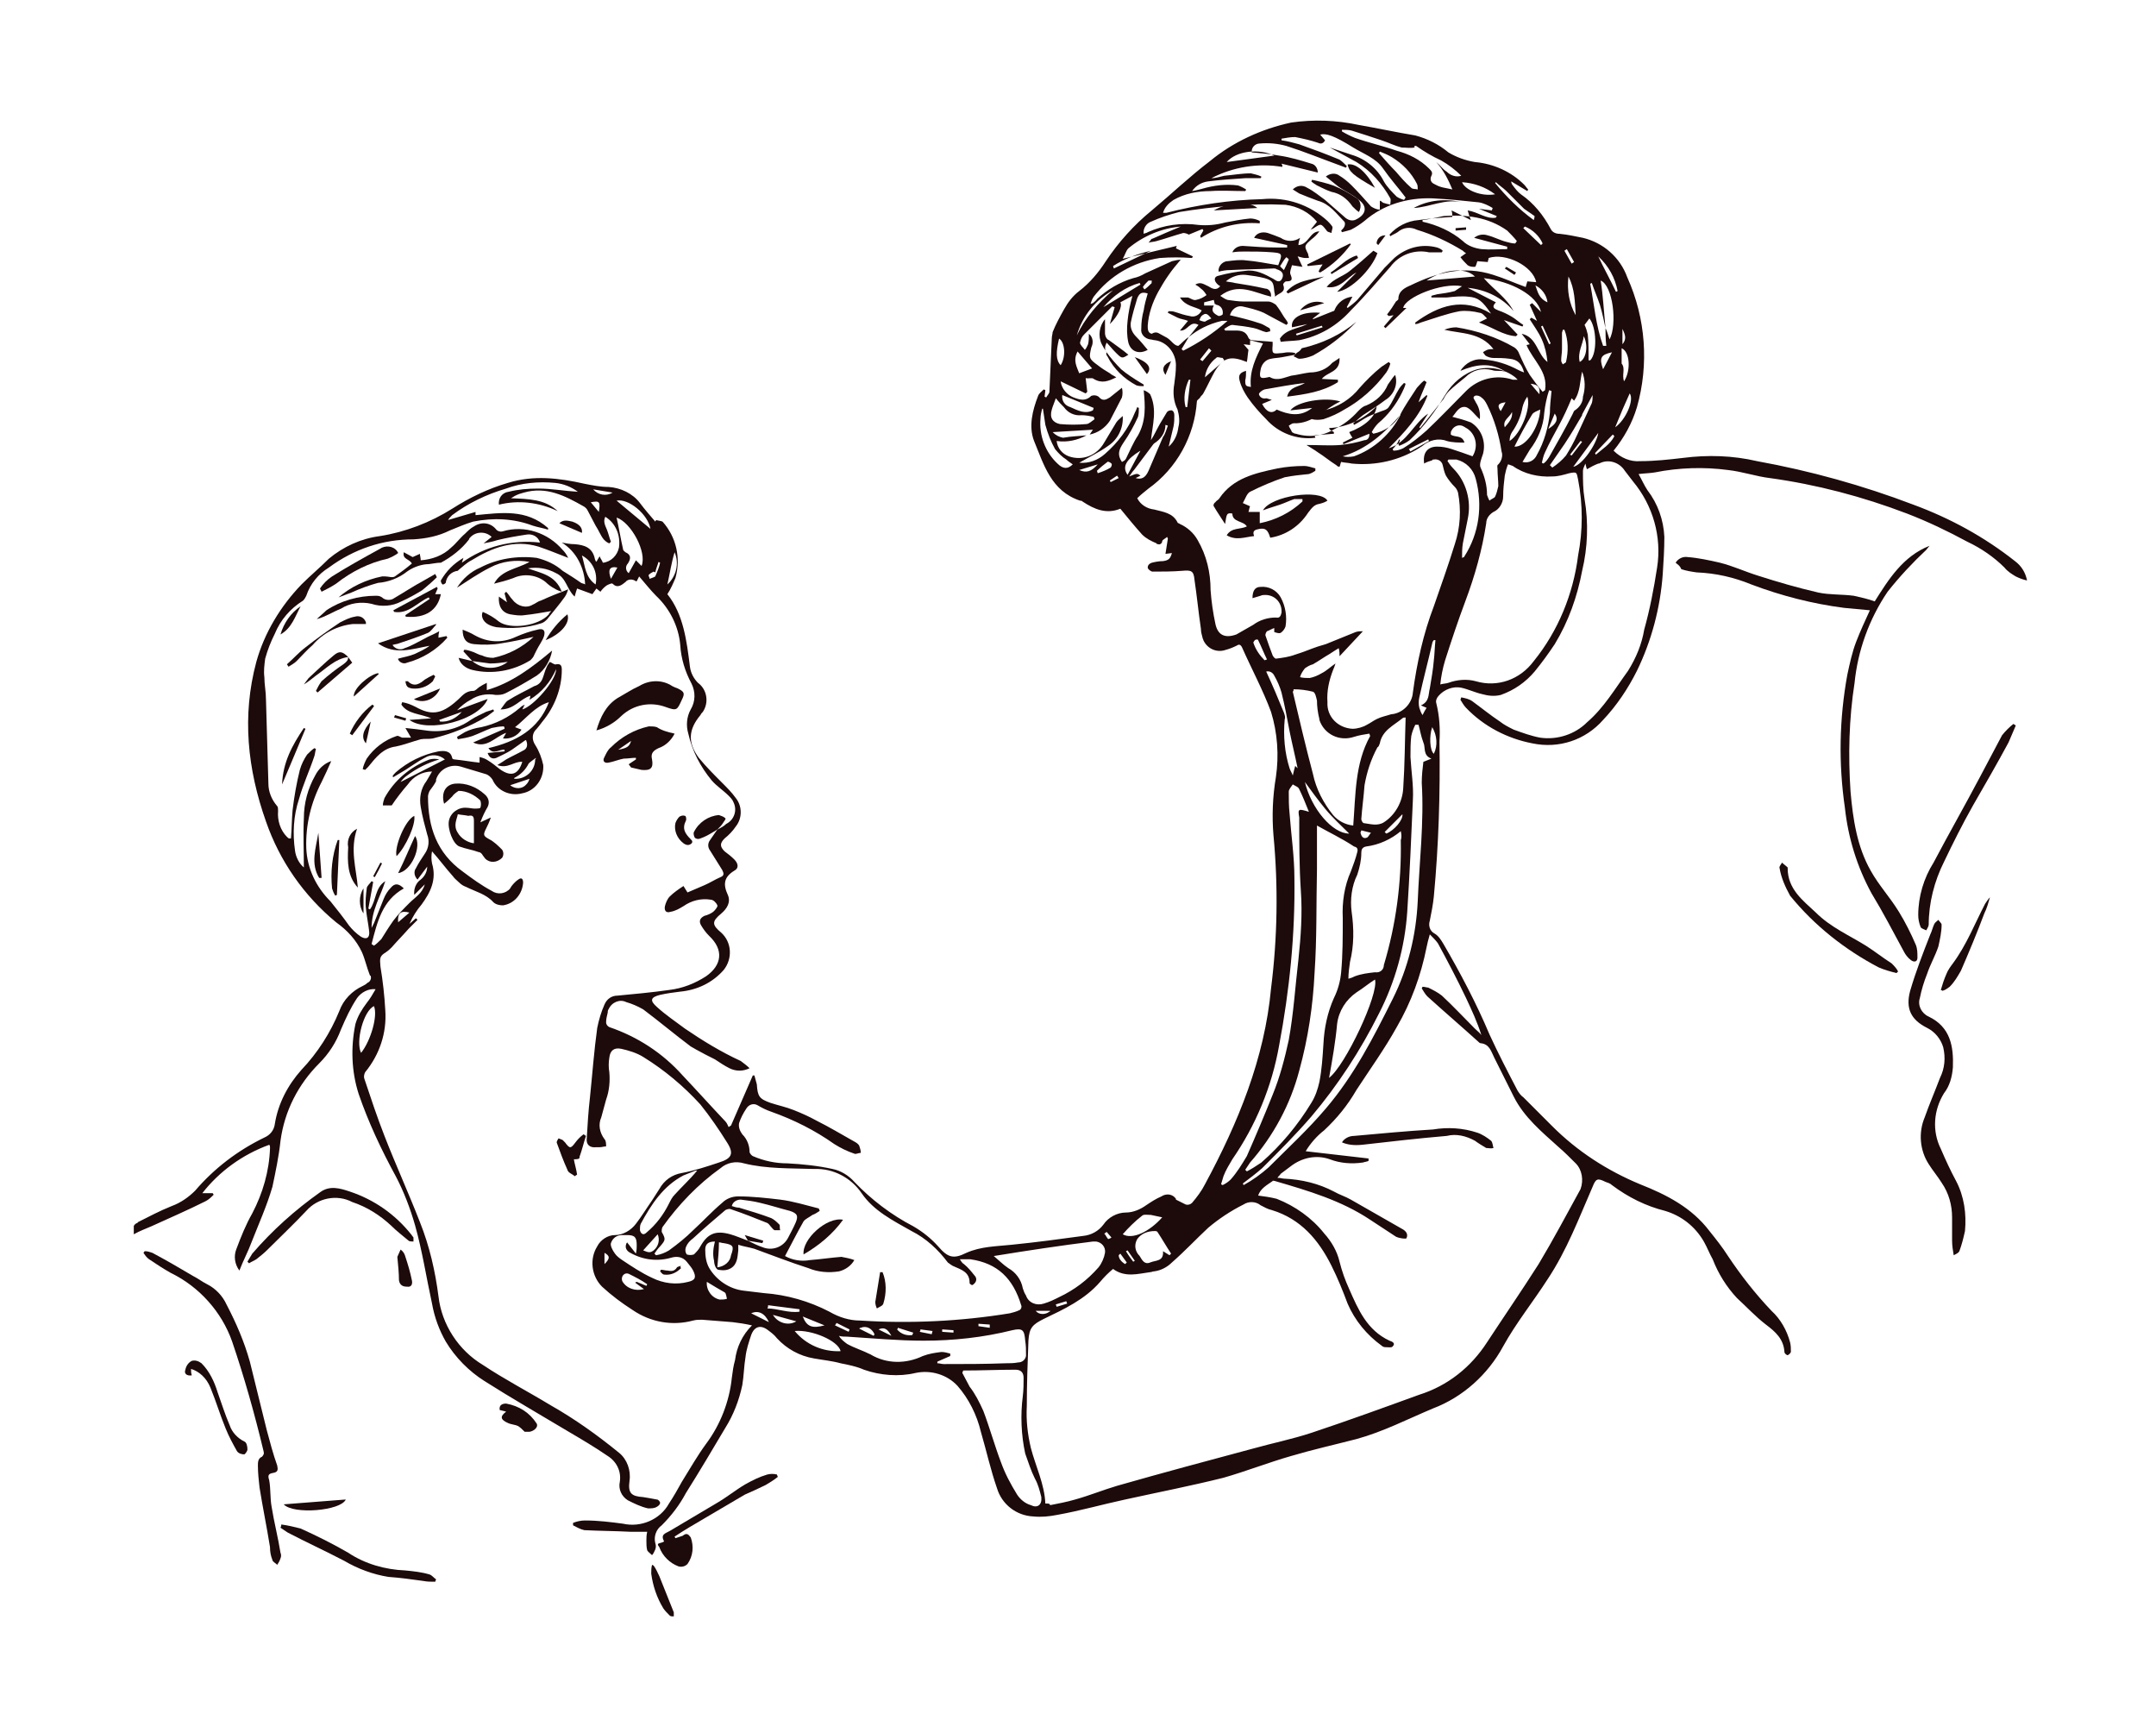 <?xml version="1.0" encoding="utf-8"?>
<!-- Generator: Adobe Illustrator 28.1.0, SVG Export Plug-In . SVG Version: 6.00 Build 0)  -->
<svg version="1.1" id="レイヤー_1" xmlns="http://www.w3.org/2000/svg" xmlns:xlink="http://www.w3.org/1999/xlink" x="0px"
	 y="0px" viewBox="0 0 267.5 215" style="enable-background:new 0 0 267.5 215;" xml:space="preserve">
<style type="text/css">
	.st0{clip-path:url(#SVGID_00000012469098215958626980000015983596804029258389_);}
	.st1{fill:#1D0A0B;}
</style>
<g>
	<defs>
		<rect id="SVGID_1_" x="16.6" y="14.6" width="235.4" height="186"/>
	</defs>
	<clipPath id="SVGID_00000043453941621649817410000004408402823867785619_">
		<use xlink:href="#SVGID_1_"  style="overflow:visible;"/>
	</clipPath>
	<g id="グループ_288" style="clip-path:url(#SVGID_00000043453941621649817410000004408402823867785619_);">
		<path id="パス_2640" class="st1" d="M89,102.9c0.4-0.2,0.8-0.4,1.1-0.7c1-0.5,1.4-1.7,0.9-2.7c-0.1-0.3-0.4-0.6-0.6-0.8
			c-0.7-0.7-1.5-1.2-2.1-1.9c-1.4-1.7-2.4-3.6-2.9-5.8c-0.3-1-0.2-2.1,0.3-3c0.6-1,0.6-2.2,0.1-3.2c-0.8-1.5-1.3-3.1-1.4-4.8
			c-0.2-2.3-1.3-4.5-3-6.1c-0.7-0.7-1.4-1.6-2.1-2.4L79,72.1c0,0-0.1,0-0.1,0c-0.4-0.3-1-0.3-1.3,0.1c-0.5,0.4-1,0.8-1.6,0.2
			c-0.1-0.1-0.5,0.1-0.7,0.2c-0.3,0.2-0.6,0.5-0.8,0.8l-0.5-0.4l-0.5,0.7L71.6,73c-0.1,0.3-0.2,0.6-0.3,1c-1-0.9-1-2.3-2.3-2.9
			c-1.1-0.6-2.3-0.8-3.5-0.6c1.6,0.6,3.4,0.8,4.2,2.9c-0.3-0.1-0.6-0.2-0.9-0.4c-0.4-0.2-0.8-0.5-1.1-0.8c-1.1-0.9-2.7-1.1-4-0.5
			c-0.8,0.3-1.6,0.5-2.4,0.7c0.9-1.7,2.8-1.8,4.4-2.7c-1.7-0.3-3.4-0.1-4.9,0.7c-1.4,0.7-2.7,1.6-4.1,2.5c0.7-1.1,1.7-2,2.9-2.5
			c2.1-1.1,4.6-1.5,7-1.2c1.2,0.3,2.3,0.8,3.2,1.6c0.8,0.5,1.6,1,2.3,1.5c0.2,0.1,0.4,0.1,0.5,0.2c-0.1-2.1-1.1-4.1-2.9-5.2
			c0.5,0.1,1.1,0.2,1.6,0.2c1.2,0.1,2.2,0.4,2.5,1.8c0,0.1,0.1,0.2,0.1,0.3c0,0,0.1,0,0.1,0.1c0.1-0.2,0.2-0.4,0.4-0.7
			c0.1,0.3,0.3,0.5,0.4,0.8c1-0.1,1.8-0.9,2-1.9c0.2-1.5-0.4-3-1.7-3.8c-0.3,0.6,0,1.1,0.2,1.6c0.2,0.5,0.3,1,0.5,1.5l-0.2,0.2
			c-0.3-0.1-0.5-0.3-0.7-0.5c-0.4-0.5-0.6-1.1-1-1.7c-0.3-0.6-0.7-1.3-1-1.9c-0.1-0.2-0.3-0.4-0.5-0.5c-2.3-1.3-4.6-2.5-7.4-1.7
			c-0.4,0.1-0.7,0.2-1.1,0.4c-0.2,0.1-0.3,0.2-0.5,0.3c2.2,0.1,4.2,0.1,5.8,1.6c-2.3-1.1-4.9-1.4-7.3-0.8c-0.1-0.8,0.4-1.5,1.2-1.6
			c0,0,0,0,0,0c1.2-0.3,2.4-0.4,3.7-0.4c1.6,0,3.2,0.3,4.9,0.4c-0.8-0.6-1.8-1-2.8-1.1c-2.1-0.2-4.2,0-6.1,0.7
			c-2.4,0.7-4.7,1.8-6.7,3.3c-0.2,0.2-0.4,0.4-0.5,0.6l3.4-1c0,0.2,0,0.3,0,0.4c3.2-0.3,6.3-0.8,9,1.6c0,0.1,0,0.2,0,0.2
			c-0.6-0.2-1.3-0.3-1.9-0.5c-2.4-0.9-4.9-1-7.4-0.5c-1,0.3-1.9,0.7-2.9,1.1c-1.4,0.7-2.9,1-4.5,1.1c-3.8,0-7.4,1.2-10.5,3.5
			c-1.3,0.8-2.3,2-2.8,3.5c-0.1,0.2-0.2,0.4-0.4,0.6c-1.6,1-2.8,2.4-3.5,4.1c-0.5,1-0.9,2-1.2,3.1c-0.1,0.8-0.2,1.5-0.1,2.3
			c0,0.9,0.2,1.8,0.2,2.8c0.1,3.5,0.2,6.9,0.3,10.4c0,1,0.4,2,1.1,2.8c0.1,0.1,0.1,0.4,0.1,0.6c-0.1,1.2,0.3,2.4,1.1,3.2
			c0.1,0.1,0.2,0.2,0.3,0.2c0.1,0,0.1,0,0.2,0c0.1-1.2,0.1-2.4,0.2-3.5c0.2-1.7,0.5-3.4,0.9-5c0.2-0.7,0.5-1.3,0.9-1.9
			c0.3-0.3,0.6-0.6,0.9-0.8l0.2,0.1c-0.1,0.3-0.1,0.6-0.2,0.9c-0.6,1.8-1.4,3.5-1.9,5.3c-0.7,2.1-0.8,4.3-0.5,6.4
			c0.1,0.8,0.5,1.6,1.1,2.1c0-2.1-0.1-4.1,0-6.1c0-1.9,0.5-3.7,1.4-5.3c0.4-0.8,1.1-1.5,2-1.8c-0.4,0.9-0.8,1.8-1.2,2.6
			c-1.3,2.5-2,5.3-1.9,8.2c0.1,2.5,1.2,4.8,3,6.6c0.8,1,1.6,2,2.3,3c0.4,0.5,0.9,1,1.5,1.4c0.7,0.4,1.1,0.1,1-0.7
			c-0.1-0.9-0.3-1.8-0.4-2.8c-0.1-0.8,0-1.7,0.1-2.5c0-0.3,0.4-0.6,0.6-0.9l0.2,0.1c-0.2,1.1-0.4,2.2-0.6,3.3l0.2,0.1
			c0.8-1.1,0.6-2.7,1.9-3.5c-0.6,1.9-1.7,3.6-1.7,5.8c0.1-0.2,0.2-0.4,0.3-0.6c0.4-1,0.8-2,1.2-3c0.2-0.5,0.5-1,0.9-1.4
			c0.5-0.6,1-0.5,1.6,0.1c-2.7,1.5-3.3,4.2-4,6.9l0.3,0.2c0.3-0.2,0.6-0.5,0.9-0.8c0.5-0.8,1-1.6,1.5-2.3c0.6-0.8,1.3-1.5,2-2.2
			c0.7-0.7,1.6-1.2,1.9-2.3l-1.3,1.3c-0.1-0.7,0.2-1.5,0.8-1.9c0.5-0.4,0.8-1,0.8-1.6l-1.2,1.6c-0.4-0.4-0.5-1-0.2-1.4
			c0.3-0.6,0.7-1.2,1.1-1.8c0.5-0.7,0.6-1.6,0.3-2.4c-0.3-1.1-0.6-2.2-0.8-3.4c-0.2-1.1,0-2.3,0.7-3.2c0.2-0.3,0.4-0.7,0.7-1.2
			c-1.2,0-2.3,0.6-3,1.6c-0.7,0.8-1.4,1.7-2,2.6h-1.1c0-0.3,0.1-0.6,0.2-0.9c1.2-2.2,3.2-3.9,5.6-4.8c0.4-0.1,0.8-0.1,1.2,0
			c-1.4,0.4-2.8,1.1-4,2c-0.3,0.2-0.6,0.5-0.8,0.8l5.5-2.8c-0.7-0.6-1.7-0.7-2.5-0.2c-0.8,0.4-1.6,1-2.4,1.5c-0.5,0.3-1,0.6-1.5,0.9
			l-0.1-0.1c0.1-0.2,0.2-0.3,0.4-0.5c1.5-1.3,3.3-2.2,5.3-2.6c0.7-0.1,1.5-0.1,1.7,0.8c0,0.1,0.1,0.2,0.3,0.2c1,0.1,2.1,0.3,3.1,0.4
			v-0.7c0.4,0.1,0.7,0.2,1,0.4c0.5,0.3,1,0.7,1.5,1.1c1.4,1,2.3,0.7,2.8-0.9c-1-0.1-1.8,0.9-3.1,0.4c0.5-0.3,0.8-0.5,1.1-0.7
			c0.7-0.4,1.4-0.7,2.1-1.1c0.5-0.2,0.6-0.7,0.4-1.2c0-0.1-0.1-0.1-0.1-0.1c-0.6,0.4-1.1,0.8-1.7,1.2c-0.6,0.4-1.3,0.7-1.9,1
			c-0.5,0.2-0.9,0-1.1-0.6l2.1-0.2c0-0.1,0-0.1,0-0.2c-0.6-0.1-1.4,0.7-2-0.2c3.4-0.8,6.2-2.3,7.5-5.7c-1.7,0.5-2.8,2-4.2,3.1
			l0.8,0.3c-0.5,0.8-1.4,1.2-2.3,1.1l0.4-0.7c-1.4,0.5-2.4,2-4.1,1.2l3.9-1.7c0-0.1,0-0.2-0.1-0.3c-0.5,0-1,0.1-1.5,0.2
			c-0.8,0.3-1.6,0.7-2.4,1c-0.6,0.2-1.2,0.3-1.8,0.4l-0.1-0.3c0.3-0.2,0.7-0.4,1-0.6c0.6-0.3,1.3-0.5,2-0.6c1.8-0.4,3.4-1.2,4.8-2.4
			c0.2-0.2,0.4-0.3,0.6-0.4c-0.1,0.2-0.2,0.4-0.3,0.6c1.4-0.4,4.2-3.6,4.2-5c-0.7,1.6-1.8,2.9-3.3,3.8c0-0.1,0.1-0.3,0.1-0.5
			c-1.3,0.4-2,1.7-3.7,1.7c0.4-0.5,0.6-0.9,0.9-1.1c1.1-0.7,2.2-1.2,3.3-1.8c0.4-0.1,0.8-0.4,1-0.9c0.2-0.5,0.3-1,0.5-1.4
			c0.1-0.3,0.3-0.5,0.4-0.7c0.3,0.1,0.6,0.4,0.8,0.3c0.6-0.1,0.7,0.2,0.7,0.7c0,2.3-0.9,4.6-2.4,6.4c-0.3,0.4-0.6,0.8-0.9,1.1
			c-0.4,0.5-0.4,1.2,0,1.8c0.5,0.8,0.8,1.6,1,2.5c0.1,1.7-1,3.2-2.6,3.5c-1.5,0.4-3.1-0.3-3.7-1.7c-0.2-0.3-0.5-0.6-0.9-0.7
			c-1-0.3-2-0.6-3-0.9c-1.3-0.4-2.7,0.3-3.1,1.6c0,0.1,0,0.1,0,0.2c-0.2,0.4-0.5,0.8-0.8,1.2c-0.1,0.2-0.2,0.5-0.2,0.7
			c0,3.8,1.1,7,4.3,9.3c1.2,0.9,2.3,1.7,3.6,2.4c0.7,0.5,1.7,0.4,2.3-0.3c0-0.1,0.1-0.1,0.1-0.2c0.3-0.4,0.6-0.7,0.9-0.9
			c0.4-0.3,0.6-0.1,0.6,0.4c-0.1,1.4-1.1,2.6-2.5,2.8c-0.4,0-0.9-0.1-1.2-0.4c-0.9-1-2.2-1.3-3.4-1.9c-0.3-0.1-0.6-0.3-0.8-0.5
			c-0.3-0.3-0.6-0.5-0.8-0.8c-0.9-1-1.7-2.1-2.6-3.1c-0.1,0.5-0.1,1,0,1.5c0.6,2-0.2,3.6-1.3,5.1c-0.6,0.7-1.1,1.5-1.5,2.4l0.8-0.7
			c0.1,0.1,0.1,0.1,0.2,0.2c-0.4,0.4-0.8,0.8-1.1,1.1c-0.7,0.8-1.4,1.5-2.1,2.3c-0.2,0.2-0.4,0.4-0.7,0.6c-0.8,0.5-0.8,0.7-0.7,1.8
			c0.3,1.8,0.5,3.6,0.6,5.4c0.2,2.8-0.7,5.5-2.5,7.7c-0.1,0.2-0.2,0.5-0.1,0.8c0.8,2.4,1.6,4.8,2.5,7.1c1.4,3.6,3,7.1,4.4,10.7
			c1.2,3,1.9,6.1,2.3,9.2c0.4,3.5,2.5,6.7,5.5,8.5c2.7,1.8,5.6,3.3,8.4,5c3,1.7,5.8,3.7,8.5,5.9c1,0.8,1.5,2.2,1.3,3.5
			c-0.2,1.5,0.2,1.9,1.7,2c0.6,0.1,1.2,0.2,1.7,0.3c0.2,0,0.4,0.3,0.4,0.4c0,0.2-0.2,0.4-0.4,0.5c-0.3,0.2-0.7,0.2-1.1,0.2
			c-0.9-0.2-1.7-0.6-2.5-1c-0.8-0.5-1.2-1.4-1-2.3c0.2-1.3-0.4-2.5-1.5-3.2c-1.6-1.1-3.3-2.1-5-3.1c-3.5-2.1-7-4.1-10.3-6.2
			c-1.9-1.2-3.6-2.9-4.8-4.9c-0.8-1.4-1.4-3-1.7-4.7c-0.7-3.2-1.2-6.5-2.1-9.7c-0.6-2.1-1.4-4.2-2.4-6.1c-1.8-3.3-3.4-6.7-4.6-10.2
			c-0.9-2.8-1-5.8-0.4-8.7c0.3-1,0.8-1.8,1.4-2.6c0.4-0.5,0.7-1,1.1-1.7c-0.9-0.1-1.8,0.4-2.3,1.1c-0.8,1.2-1.4,2.5-2,3.9
			c-0.6,1.6-1.5,3-2.7,4.2c-2.6,2.6-4.3,5.9-4.8,9.6c-0.2,1.9-0.6,3.8-1,5.7c-0.7,2.4-1.7,4.6-2.6,6.9c-0.4,1.1-1,2.2-1.5,3.5
			c-0.6-0.8-0.7-1.8-0.4-2.6c0.6-1.6,1.2-3.1,2-4.5c1.3-2.5,2.1-5.2,2.2-8.1c0-0.2,0-0.3-0.1-0.4c-3.3,1.2-6.2,3.3-8.3,6h1.3
			c0,0.1,0.1,0.1,0.1,0.2c-0.3,0.3-0.6,0.6-1,0.8c-2.2,1.1-4.5,2.1-6.7,3.1c-0.7,0.3-1.5,0.6-2.2,1c-0.3-0.5-0.1-1.2,0.4-1.4
			c0,0,0.1,0,0.1-0.1c1.4-0.7,2.7-1.4,4.2-2c1.1-0.4,2.1-1.1,2.9-1.9c2.4-2.8,5.3-5,8.6-6.6c0.7-0.3,1.2-0.9,1.3-1.7
			c0.4-2.5,1.6-4.8,3.3-6.7c2-2.1,3.6-4.6,4.7-7.3c0.5-1.4,1.6-2.5,2.9-3.1c0.2-0.1,0.4-0.2,0.6-0.4c0.3-0.1,0.5-0.5,0.4-0.8
			c0,0,0-0.1-0.1-0.1c-0.4-1-0.6-2-1-2.9c-0.7-1.5-1.8-2.7-3.2-3.7c-4-3.3-7-7.6-8.7-12.5c-2.3-6.5-3-13.1-1.2-19.8
			c1-3.6,3-6.9,5.6-9.6c1.1-1.1,2.3-2.1,3.4-3.2c1.8-1.5,4-2.5,6.3-2.8c3.2-0.5,6.3-1.7,9-3.4c2.2-1.4,4.5-2.5,6.9-3.2
			c3.2-1,6.4-0.6,9.5,0.1c1,0.2,2,0.4,3,0.4c1.5,0.1,3,0.8,3.9,2c0.6,0.8,1.3,1.6,1.9,2.3c0-0.1,0.1-0.1,0.1-0.2
			c0.3,0.1,0.6,0.1,0.8,0.2c1.7,1.9,2.3,4.5,1.6,7c-0.3,0.7-0.6,1.4-1,2c2,2.5,2.4,5.8,2.8,9c0.1,0.8,0.5,1.5,1,2
			c1.1,0.8,1.4,2.4,0.6,3.6c-0.1,0.1-0.2,0.2-0.3,0.4c-1.5,1.8-1.6,3.4-0.2,5.3c0.9,1.1,1.9,2.1,2.9,3.1c0.6,0.6,1.2,1.2,1.7,1.9
			c0.8,1,0.8,2.5,0,3.5c-0.4,0.6-0.9,1.1-1.4,1.5c-0.6,0.6-0.6,1,0,1.6c0.4,0.3,0.8,0.6,1.2,1c0.5,0.5,0.6,1.1,0,1.4
			c-1.3,0.8-1.4,1.7-0.8,3c0.4,0.9-0.1,1.7-0.8,2.3c-1.2,1-1.2,1.4,0,2.4c1.3,1.2,1.4,3.2,0.3,4.6c-1.4,1.6-3.3,2.5-5.4,2.7
			c-0.8,0.1-1.6,0.2-2.5,0.4c-1.2,0.3-1.3,0.7-0.4,1.5c1.1,1,2.3,1.8,3.5,2.7c2.2,1.5,4.5,2.9,6.9,4c0.4,0.3,0.8,0.6,1.1,0.9
			c-0.8,0.4-1.7,0.4-2.5,0c-0.6-0.3-1.2-0.7-1.8-1.1c-0.8-0.4-1.6-0.8-2.3-1.2c-0.2-0.1-0.5-0.3-0.7-0.4c-2-1.5-3.9-3.1-5.9-4.6
			c-0.7-0.4-1.4-0.7-2.1-0.9c-0.8-0.4-1.8,0-2.2,0.9c-0.1,0.1-0.1,0.3-0.1,0.4c-0.1,0.4-0.2,0.8-0.2,1.2c0,0.3,0.2,0.5,0.4,0.6
			c3.5,1.2,6.6,3.2,9.1,6c1.8,1.9,3.5,3.8,5.3,5.7c0.2,0.2,0.3,0.5,0.4,0.7l0.3-0.2l2.7-6.2l0.2,0c0.1,0.4,0.2,0.7,0.3,1.1
			c0.1,1.5,0.3,1.8,1.7,2.3c0.9,0.3,1.9,0.5,2.9,0.9c1,0.4,1.9,0.8,2.8,1.3c1.6,0.8,3.1,1.7,4.7,2.6c0.2,0.1,0.5,0.3,0.6,0.5
			c0.1,0.3,0.2,0.6,0.2,0.9c-0.3,0-0.6,0.2-0.8,0.1c-0.9-0.3-1.7-0.7-2.5-1.2c-2.4-1.7-5-3-7.8-4c-0.6-0.2-1.2-0.5-1.7-0.8
			c-0.5-0.3-1.1-0.1-1.4,0.4c0,0,0,0,0,0c-0.4,0.6-0.7,1.2-0.9,1.8c-0.1,0.5,0.1,1,0.4,1.4c0.6,0.6,0.9,1.4,0.9,2.2
			c0,0.1,0.2,0.4,0.4,0.5c1.4,0.6,2.8,0.9,4.3,0.9c1.9,0.1,3.8,0.3,5.6,0.7c1,0.2,2,0.8,2.7,1.6c2.1,2.2,4.6,4.1,7.3,5.5
			c1.2,0.7,2.2,1.5,3.1,2.5c1.2,1.4,1.9,1.6,3.5,0.8c1.8-0.8,3.7-0.8,5.6-1c3-0.3,6-0.7,8.9-1.1c1-0.1,1.9-0.6,2.5-1.4
			c0.6-0.9,1.7-1.5,2.8-1.5c0.9,0,1.8-0.4,2.5-0.9c0.6-0.4,1.2-0.8,1.9-1.1c0.6-0.4,1.4-0.3,1.8,0.3c0,0,0,0,0,0.1
			c0.4,0.2,0.8,0.4,1.2,0.6c0.3,0.1,0.6,0,0.8-0.2c0.6-0.7,1.2-1.5,1.6-2.3c4.1-7.6,7.4-15.6,8.2-24.3c0.8-6.3,0.9-12.7,0.3-19
			c-0.2-2.4-0.1-4.8,0.3-7.2c0.4-2.7,0.2-5.5-0.6-8.1c-1-2.7-2.4-5.3-3.6-8c-0.2-0.4-0.4-0.4-0.7-0.2c-0.4,0.2-0.9,0.4-1.3,0.5
			c-1.1,0.4-2.3-0.1-2.8-1.2c0-0.1-0.1-0.2-0.1-0.3c-0.1-0.4-0.2-0.7-0.2-1.1c-0.3-2-0.5-4.1-0.8-6.1c-0.1-1.1-0.4-1.2-1.5-1.1
			c-1.2,0.1-2.5,0.1-3.7,0.1c-0.2,0-0.6-0.3-0.6-0.5c0-0.3,0.2-0.5,0.5-0.6c0.4-0.1,0.9-0.2,1.4-0.2c0.7-0.1,0.9-0.3,1.1-1l-0.8,0.1
			c0.1-0.7,0.2-1.3,0.3-1.9l-0.1-0.2c-0.2,0.2-0.5,0.3-0.6,0.5c0,0.3-0.3,0.5-0.5,0.4c-0.1,0-0.2,0-0.2-0.1
			c-0.7-0.3-1.3-0.6-1.8-1.1c-0.9-1-1.8-2.1-2.7-3.2c-1.7,0.7-3.2,0.1-4.7-0.9c-0.1-0.1-0.2-0.1-0.3-0.1c-3.6-1.2-4.5-4.5-5.7-7.4
			c-0.7-1.8-0.2-3.8,0.5-5.6c0.1-0.3,0.4-0.5,0.7-0.8l0.2,0.1l-0.1,0.8l0.2,0.1c0.1-0.2,0.4-0.5,0.4-0.7c0.1-2.2,0.2-4.4,0.3-6.7
			c0-0.2,0.1-0.5,0.1-0.7c0.4-1,0.9-1.9,1.4-2.8c0.5-0.9,1.1-1.7,1.9-2.3c1.3-1,2.4-2.3,3.3-3.7c1.6-2.4,3.5-4.5,5.7-6.3
			c2.4-2,4.7-4.2,7.2-6.1c2.9-2.4,6.4-4,10.1-4.8c2.8-0.4,5.6-0.3,8.4,0.3c2.3,0.4,4.6,0.9,7,1.3c1.5,0.4,2.9,1.1,4.1,2.1
			c1,0.6,2.1,1,3.3,1.2c2.3,0.2,4.5,1.2,6.1,2.8c0.2,0.2,0.3,0.4,0.5,0.6l-0.1,0.2l-2-1.2c0,0.2,0.1,0.4,0.2,0.5
			c0.3,0.4,0.6,0.8,1,1.1c1.6,1.1,2.8,2.6,3.7,4.3c0.2,0.4,0.6,0.6,1.1,0.6c1,0.1,1.9,0.3,2.9,0.5c2.5,0.6,4.6,2.4,5.5,4.9
			c2.3,5.1,2.7,10.8,1.2,16.1c-0.6,2-1.6,3.8-2.9,5.4c0.9,0.9,2.1,1.4,3.3,1.3c1.8,0,3.6-0.2,5.3-0.4c3.1-0.4,6.2-0.3,9.2,0.4
			c6.6,1.2,13.1,3,19.4,5.4c4.6,1.7,8.8,4,12.6,7c0.8,0.6,1.3,1.4,1.5,2.4c-0.5-0.1-1-0.3-1.4-0.5c-0.5-0.3-1-0.6-1.4-1.1
			c-1.3-1.3-2.9-2.4-4.6-3.2c-2.4-1.3-4.9-2.5-7.5-3.5c-5.5-2.1-11.2-3.6-17-4.4c-1.7-0.2-3.4-0.8-5.2-1c-3-0.4-6.1-0.3-9.1,0.3
			c-0.6,0.1-1.2,0.1-2,0.2c0.4,0.7,0.7,1.4,1.1,2c1.3,1.7,2,3.7,2.1,5.8c0,1.5-0.1,3.1-0.2,4.6c-0.3,4.2-1.4,8.3-3.2,12
			c-1.1,2.2-2.5,4.3-4.2,6.1c-2.2,2.5-5.5,3.6-8.8,2.9c-3.1-0.6-6-2.1-8.2-4.4c-0.3-0.3-0.5-0.7-0.7-1l0.1-0.3
			c0.5,0.1,1,0.2,1.4,0.5c1.1,0.8,2.2,1.7,3.4,2.5c0.5,0.4,1.1,0.7,1.7,1c1.1,0.4,2.2,0.8,3.3,1c2.1,0.3,4.3-0.4,5.8-1.9
			c2.1-1.8,3.5-4.2,5.1-6.4c1-1.6,1.7-3.3,2-5.1c0.7-2.5,1.2-5.1,1.6-7.7c0.6-3.8-0.5-7.7-3-10.7c-0.3-0.4-0.7-0.9-1-1.3
			c-0.7-1.1-2.1-1.5-3.2-0.9c0,0-0.1,0-0.1,0c-0.5,0.2-0.9,0.4-1.4,0.7c-0.1-0.2-0.1-0.4-0.2-0.7c-0.1,0.3-0.3,0.6-0.3,0.9
			c0,1.2,0,2.3,0.2,3.5c0.5,2.9,0.4,6-0.3,8.9c-0.6,3.2-1.7,6.3-3.4,9.1c-0.8,1.2-1.6,2.3-2.5,3.4c-1.1,1.3-2.5,2.3-4.2,2.9
			c-0.8,0.2-1.6,0.1-2.3-0.1c-0.9-0.2-1.7-0.6-2.6-0.8c-1-0.2-2.1,0.2-2.8,1c-0.2,0.2-0.4,0.6-0.3,0.9c0.4,1.6,0.5,3.2,0.4,4.8
			c0.1,6.4-0.1,12.8-0.7,19.2c-0.1,1-0.3,2-0.5,3c-0.2,0.6,0,1.3,0.6,1.6c0.5,0.3,0.8,0.8,1.1,1.3c2.1,3.6,4.1,7.4,5.7,11.2
			c1.1,2.4,2.3,4.7,3.5,7c0.2,0.3,0.4,0.6,0.7,0.8c1.2,1.2,2.4,2.4,3.6,3.6c3.1,3.1,6.8,5.5,10.9,7.2c3.3,1.3,6.4,2.9,8.6,5.8
			c0.8,1,1.6,2,2.3,3.1c1.6,2.4,3.4,4.7,5.4,6.8c1.1,1,1.9,2.4,2.3,3.9c0.1,0.4,0.1,0.8,0.1,1.2c-0.1,0.2-0.2,0.3-0.4,0.4
			c-0.1,0-0.4-0.2-0.4-0.4c-0.1-1.6-1.1-2.5-2.3-3.4c-1.3-1-2.4-2.2-3.6-3.3c-1.3-1.4-2.3-3-3-4.8c-0.4-0.7-0.7-1.5-1.1-2.2
			c-1.1-1.9-2.8-3.2-4.8-3.8c-2.4-0.6-4.6-1.7-6.6-3.2c-0.2-0.2-0.5-0.3-0.8-0.4c-1-0.5-1.2-0.4-1.6,0.6c-1.7,3.9-3.2,7.9-5.6,11.5
			c-1.8,2.8-3.9,5.4-5.5,8.3c-1.9,3.5-5,6.3-8.7,7.7c-3.1,1.3-6.2,2.9-9.5,3.8c-2.7,0.7-5.4,1.3-8.1,2.1c-2.8,0.8-5.6,1.9-8.4,2.7
			c-4,1-8.1,1.8-12.2,2.7c-2.8,0.6-5.6,1.4-8.4,1.9c-1,0.2-2,0.3-3,0.2c-2.1-0.1-3.9-1.5-4.5-3.5c-0.8-2.3-1.3-4.6-2-7
			c-0.5-2.1-1.5-4.1-2.9-5.7c-1.3-1.4-3.3-2-5.2-1.6c-2.1,0.5-4.4,0.3-6.4-0.4c-0.9-0.4-1.9-0.6-2.9-0.8c-1.1-0.3-2.2-0.4-3.3-0.6
			c-1.8-0.3-3.4-1.2-4.6-2.5c-0.3-0.4-0.7-0.7-1.1-1c-0.9-0.7-1.7-0.5-2.1,0.6c-0.3,0.9-0.6,1.8-0.7,2.7c-0.2,1.2-0.2,2.3-0.4,3.5
			c-0.4,1.9-1.1,3.7-2.1,5.3c-1.6,2.7-3.2,5.4-4.9,8.1c-0.8,1.5-1.8,2.8-3,4c-0.7,0.5-1,1.4-0.8,2.2c0.1,0.3,0.1,0.5,0,0.8
			c-0.1,0.2-0.2,0.5-0.4,0.7c-0.2-0.2-0.5-0.4-0.6-0.6c-0.1-0.4-0.1-0.8-0.1-1.2c0-0.3,0-0.7,0.1-1.1c-0.7,0-1.4,0-2.1,0
			c-1.9-0.1-3.8-0.1-5.7-0.2c-0.5-0.1-1-0.4-1.4-0.6l0-0.3c0.5-0.2,1-0.3,1.5-0.3c1.6,0,3.2,0.2,4.7,0.4c2.2,0.5,4.6-0.5,5.7-2.5
			c0.6-0.9,1.1-1.8,1.6-2.7c1-1.6,1.9-3.2,3-4.7c1.8-2.4,2.9-5.3,3.2-8.2c0.1-0.8,0.2-1.5,0.4-2.2c0.2-1.6,0.9-3.1,2.1-4.3
			c-0.9-0.2-1.6-0.3-2.4-0.4c-1.3-0.1-2.5-0.2-3.8-0.3c-0.4,0-0.7,0-1.1,0.1c-2.6,0.7-5.3,0.2-7.5-1.3c-1.4-0.9-2.6-1.8-3.8-2.9
			c-1.3-1.3-1.6-3.4-0.6-5c0.4-0.8,1.3-1.4,2.2-1.4c1,0,2-0.6,2.6-1.4c0.7-0.9,1.3-1.9,2-2.9c0.3-0.5,0.6-0.9,0.9-1.4
			c0.6-1.1,1.6-1.8,2.8-2c1.6-0.3,3.1-0.8,4.6-1.3c1.6-0.5,1.9-1.1,1-2.5c-1-1.6-2.1-3.2-3.3-4.7c-2.1-2.3-4.5-4.3-7.1-5.9
			c-0.8-0.5-1.8-0.8-2.7-1c-0.9-0.2-1.4,0.2-1.5,1.1c-0.1,0.6-0.1,1.2,0,1.8c0.1,1.1,0,2.3-0.4,3.4c-0.2,0.7-0.4,1.5-0.6,2.2
			c-0.4,0.9-0.2,1.9,0.4,2.7c0.2,0.2,0.2,0.6,0.2,0.9c-0.3,0-0.5,0.1-0.8,0.1c-0.1,0-0.2,0-0.4,0c-0.8,0.1-1.3-0.3-1.2-1.1
			c0.1-1.7,0.2-3.4,0.4-5.1c0.3-2.9,0.5-5.7,0.9-8.6c0.2-1,0.5-2,0.9-2.9c0.3-0.7,0.9-1.1,1.6-1.1c2.1-0.2,4.3-0.4,6.4-0.7
			c1.7-0.2,3.2-0.8,4.6-1.7c2-1.4,2.2-3.3,0.4-5c-0.4-0.4-0.7-0.8-1-1.3c-0.3-0.5-0.2-0.9,0.4-1.2c0.4-0.1,0.9-0.3,1.2-0.6
			c0.2-0.2,0.5-0.6,0.4-0.7c-0.1-0.3-0.5-0.7-0.8-0.7c-1.2-0.2-2.4,0.1-3.4,0.8c-0.5,0.3-1,0.6-1.6,0.7c-0.6,0.2-0.8-0.2-0.7-0.7
			c0.1-0.4,0.3-0.9,0.6-1.2c0.5-0.5,1.1-0.9,1.7-1.3c0.2,0.3,0.3,0.5,0.5,0.8c0.7-0.3,1.4-0.6,2.1-0.9c0.7-0.3,1.3-0.7,2-1
			c0.5-0.2,0.4-0.5,0.2-0.9c-0.5-0.8-1-1.6-1.5-2.4c-0.3-0.4-0.3-0.9,0-1.3L89,102.9 M150.7,37.7c0-0.2-0.1-0.4-0.1-0.5
			c-0.4,0.1-0.8,0.2-1.2,0.3c0,0.1,0,0.2,0,0.4c0.4,0,0.7,0,1.1,0c0,0,0,0,0.1,0c-0.4,0.7,0,1,0.6,1.3c0.2,0,0.4-0.1,0.5-0.2
			c0.1-0.6-0.2-1.1-0.8-1.2C150.8,37.7,150.7,37.7,150.7,37.7 M199.2,40.7c0.2,0.4,0.3,0.8,0.5,1.4c1-1.9,0.4-6.7-1.1-7.3
			C198.9,36.7,199,38.7,199.2,40.7c-0.2-0.9-0.4-1.9-0.7-2.9c-0.3-0.9-0.7-1.8-1-2.7l-0.2,0.1c0.5,2.6,0.7,5.2,1.6,7.7l0.4,0
			C199.2,42.1,199.2,41.4,199.2,40.7 M92.8,153.9L92.8,153.9c0.6,0.3,1.2,0.6,1.8,0.8c1.2,0.5,2.6,0,3.2-1.2c0,0,0,0,0,0
			c0.3-0.6,0.6-1.1,0.9-1.8c0.4-0.9,0.2-1.2-0.7-1.5c-1.2-0.3-2.4-0.7-3.7-1c-0.8-0.2-1.6-0.3-2.4-0.4c-0.5,0-1,0.3-1.1,0.8
			c0.3,0.1,0.6,0.2,0.9,0.2c1.3,0.4,2.7,0.8,4,1.3c0.4,0.2,0.7,0.5,1,0.8c0.1,0.1,0,0.4,0.1,0.7c-0.2,0-0.4,0-0.7,0
			c-0.2-0.1-0.3-0.3-0.5-0.5c-0.1-0.1-0.2-0.3-0.4-0.4c-1.5-0.6-3-1.2-4.5-1.7c-0.2-0.1-0.5,0-0.7,0.1c-1.3,1.1-2.7,2.3-4,3.5
			c-0.4,0.3-0.7,0.6-0.9,1.1c-0.1,0.3-0.1,0.6,0.1,0.9c0.3,0.1,0.6,0.1,0.9,0c0.3-0.3,0.6-0.6,0.8-1c0.9-1.6,1.9-2,3.7-1.5
			C91.3,153.3,92,153.6,92.8,153.9 M134.8,54c-1.1,0.6-2.4,0.9-3.7,0.7c0.1,0.9,0.7,1.6,1.5,1.9c1.7,0.6,3.5-0.1,4.4-1.7
			c0.5-0.8,1-1.7,1.5-2.5c0.2-0.3,0.5-0.5,0.8-0.8c0.1,1.5-0.6,2.9-1.8,3.7c-1.1,0.8-2.4,1.4-3.6,2.1c1.2,0.1,2.3-0.3,3.2-1.1
			c1.6-1.4,2.9-3.1,3.7-5.1c0.1-0.2,0.2-0.4,0.3-0.7l0.2,0.1c0,0.4,0,0.7-0.1,1.1c-0.5,1.1-1.1,2.2-1.8,3.2
			c-0.6,0.9-0.8,1.5-0.2,2.4c0.2-0.1,0.4-0.2,0.5-0.4c0.5-1,0.9-2,1.5-2.9c1-1.8,0.9-3.6,0.7-5.6c0.3,0.1,0.6,0.3,0.8,0.5
			c0.9,1.9,0.3,3.8,0.1,5.7c0.4-0.6,0.7-1.3,1.1-2c0.3-0.5,0.6-1,0.9-1.5c0.2-0.2,0.4-0.2,0.6-0.2c0.2,0.1,0.3,0.3,0.3,0.6
			c0,0.5,0,0.9-0.1,1.4c-0.2,0.8-0.4,1.7-0.6,2.5c0.7-0.6,1.1-1.5,1.2-2.4c0.2-0.7,0.1-1.5-0.1-2.2c-0.5-1-0.6-2.1-0.4-3.2
			c0.1-0.7,0.2-1.5,0.2-2.3c0-1.5-1.1-2.9-2.6-3.1c-0.2,0-0.4-0.1-0.6-0.1c-0.7-0.1-1.2-0.7-1.1-1.3c0-0.8,0.1-1.6,0.3-2.3
			c0.1-0.7,0.3-1.4,0.5-2.1c-0.7-0.2-1-0.1-1.3,0.6c-0.3,1-0.6,2-0.8,3c-0.1,0.7,0.2,1.3,0.7,1.8c0.5,0.5,0.9,1,1.4,1.6
			c-1.1,0.6-2.1,0.2-2.4-0.9c-0.2-0.9-0.2-1.8-0.1-2.7c0.1-1,0.3-2,0.6-3.1l-1.5,0.8c0.3,0.5-0.3,1.7-1.3,2.7l0.6-2.1L138,38
			c-1.2,1.2-2.3,2.3-3.5,3.5c-0.3,0.3-0.4,0.6-0.5,1c0,0.3,0.4,0.6,0.6,0.9c0.2-0.2,0.3-0.5,0.4-0.7c0.1-0.4,0.1-0.8,0.1-1.3
			c0.5,0.4,0.6,1.1,0.3,1.7c-0.3,1.3-0.3,1.4,0.8,2.2c0.5,0.4,1,0.7,1.5,1c0.2,0.2,0.5,0.3,0.8,0.5c-1,0.5-1.8,0.8-2.8,0.2
			c-0.2-0.2-0.6,0-1-0.1l0.2,1.7l-0.2,0.2l-3.1-1.5c0.1,0.9,0.8,1.7,1.6,2c0.8,0.3,1.5,0.5,2.2-0.2c0.3-0.1,0.6-0.1,0.9,0.1
			c0.5,0.6,0.9,0.4,1.4,0.1c0.5-0.4,1-0.8,1.5-1.2c0.1,0.4,0.1,0.8,0,1.2c-0.5,1-1,1.9-1.5,2.9c-0.6,0.9-1.5,1.5-2.5,1.7l0.4-0.6
			l-5,0.3c0.4,0.4,0.8,0.6,1.3,0.7C133,54.1,133.9,54.1,134.8,54 M147.5,41.8l-0.9,1.5c0.1,0.1,0.1,0.1,0.2,0.2c2-1,3.8-2.2,5.5-3.7
			c-0.2,0-0.5,0-0.7,0C149.9,40.2,148.6,40.9,147.5,41.8l1.2-1.5c-1.1-0.6-1.3,0.8-2.3,0.7l1-1.2c-0.5-0.2-0.9-0.2-1.3-0.4
			s-0.8-0.4-1.2-0.6c0-0.1,0.1-0.2,0.1-0.2c0.3,0,0.5,0,0.8,0.1c0.6,0.2,1.2,0.4,1.8,0.5c0.6,0.2,1.2-0.1,1.5-0.7
			c-0.9-0.5-2-0.5-2.7-1.6c0.3,0,0.7,0,1,0c0.3,0.1,0.7,0.4,1,0.3c0.5-0.1,0.9-0.3,1.3-0.6c-0.2-0.3-0.4-0.6-0.7-0.8
			c-0.2-0.2-0.5-0.4-0.7-0.5c0.7-0.4,1.1,0,1.6,0.2c0.5,0.3,1,0.6,1.5,0c-0.2-0.1-0.3-0.2-0.4-0.3c-0.4-0.4-0.4-0.9,0.2-1
			c1.1-0.3,2.2-0.5,3.3-0.6c1.3-0.2,2.4,0.4,3.5,1c0.3,0.2,0.8,0.6,1.1-0.1c0.2-0.5,0-0.9-0.7-1.1c-0.1-0.1-0.3-0.1-0.4-0.1
			c-1.8,0.1-3.6,0.1-5.4,0.2c-0.5,0-1,0.1-1.4,0.2c-0.1-0.6,0.4-1.2,1-1.3c0,0,0.1,0,0.1,0c0.8-0.1,1.6-0.2,2.3-0.1
			c1.3,0.1,2.7,0.4,4,0.6c0-0.1,0.1-0.2,0.1-0.3c0.5-1.2,0.2-1.2-0.8-1.3c-1.2-0.1-2.3-0.1-3.5-0.1c-0.4,0-0.9,0-1.5,0.1
			c0.2-0.5,0.7-0.8,1.3-0.8c1.4,0.1,2.8,0.2,4.2,0.2c0.4,0,0.9,0,1.3,0c0-0.1,0-0.2,0-0.3l-4.1-0.9c0.3-0.6,1-0.8,1.7-0.6
			c0.6,0.2,1.1,0.4,1.6,0.6c0.7,0.5,1.7,0.5,2.4,0c-0.1,0.3-0.2,0.6-0.2,0.9c1.3-0.1,1.4-1.7,2.6-1.7c-0.3,0.4-0.6,0.7-1,1
			c-0.9,0.8-0.9,0.8-0.4,1.8c0,0.2,0.1,0.3,0.1,0.5c-0.2,0-0.3,0-0.5,0c-0.2,0-0.5-0.1-0.9-0.2l0.6,1.3l-1.3-0.2
			c-0.1,0.4-0.3,0.8-0.2,1.1c0.3,0.7,0.2,0.9-0.5,0.9c-0.2,0-0.4,0.3-0.4,0.4c0.4,1-0.5,1-1,1.5c0-0.4-0.1-0.5-0.1-0.7
			c-0.1-1.1-0.2-1.3-1.2-1.6c-0.8-0.2-1.5-0.3-2.3-0.4c-0.9-0.1-1.8,0.2-2.5,0.8c0.4,0.1,0.8,0.1,1.1,0.2c1.3,0.2,2.5,0.4,3.8,0.7
			c0.4,0,0.7,0.4,0.7,0.8c0,0.1,0,0.1,0,0.2c-2.1-0.5-4.1-1.8-6.3-0.1c0.3,0.2,0.6,0.4,0.9,0.5c0.7,0.1,1.4,0.2,2,0.2c1,0,2,0,3,0
			c0.4,0,0.7,0.2,1,0.4c0.4,0.5,0.7,1,1,1.5c0.2,0.3,0.4,0.5,0.5,0.8l-0.2,0.2c-0.9-0.5-1.9-1-2.8-1.5c-0.9-0.4-1.8-0.6-2.7-0.8
			c-0.7-0.1-1.3,0.4-1.5,1.1c1.3,0.3,2.5,0.6,3.7,1c0.4,0.1,0.8,0.4,1.2,0.6c0.1,0.1,0.1,0.3,0.1,0.4c-0.2,0-0.3,0.1-0.5,0.1
			c-0.5-0.1-1-0.4-1.5-0.5c-0.9-0.2-1.8-0.3-2.7-0.4c-0.3,0-0.7,0.3-1,0.5c0,0.1,0.1,0.1,0.1,0.2c0.3,0,0.6,0,0.9,0
			c0.8,0,1.6-0.1,2,0.9c0.1,0.2,0.3,0.3,0.5,0.3c0.8,0.1,1.6,0.1,2.5,0.2c0,0,0,0,0,0.1c0,0.1,0,0.2,0,0.3c-0.1,1.1,0,1.1,1,1
			c0.3,0,0.6-0.1,0.9-0.1c0.3,0,0.6,0,0.9,0.1v0.2c-0.5,0.1-1.1,0.2-1.6,0.3c-0.5,0.1-1,0.1-1.4,0.2c-0.7,0.1-1.2,0.7-1.3,1.4
			c-0.2,1,0,1.1,0.9,0.9c0.1,0,0.2-0.1,0.3,0c0.9,0.5,1.8,0,2.6-0.2c0.8-0.1,1.5-0.3,2.3-0.4c1.1,0,2.1-0.4,2.8-1.2
			c0.3-0.2,0.6-0.4,0.9-0.6c0.1,1.8-1.5,1.7-2.2,2.6l2,0.1c0,0.1,0,0.2,0,0.3c-1.9,1.2-4,1.5-6.3,1.8c0.3-1.3,1.5-1.2,2.2-1.7
			c-1.7,0.2-3.3,0.5-5,0.8c-0.3,0.1-0.7,0.4-0.7,0.6c0.1,0.4,0.5,0.6,0.9,0.5c0.1,0,0.3,0.1,0.7,0.2l-1.2,0.5c0.5,1,1.2,1.3,1.8,0.7
			c1.4,0.6,2.9,1,4.4-0.2l-2.7,0.3c0.8-1.1,4.3-1.7,6.2-1.1c-2,0.9-3.4,2.8-5.8,2.7c-0.2,0-0.4,0.2-0.6,0.3c0.1,0.3,0.3,0.5,0.4,0.8
			c0.2,0.1,0.3,0.2,0.5,0.2c1.6,0.5,3.4,0.3,4.8-0.6c1.1-0.5,2.1-1.3,2.9-2.2c0.3-0.3,0.6-0.6,1-0.7c1.2-0.5,2.2-1.4,2.7-2.6
			c0.3-0.4,0.6-0.9,0.9-1.2c0.4,1.2-0.2,2.5-1.2,3.1c-0.9,0.7-1.9,1.3-2.8,1.9c-0.4,0.3-0.8,0.7-1.2,1l0.1,0.2
			c0.6-0.3,1.1-0.7,1.7-1s1.2-0.5,1.7-0.7c0.3-0.1,0.7-0.2,0.9-0.5c0.5-0.7,0.8-1.5,1.3-2.3c0.2-0.3,0.4-0.5,0.6-0.7l0.2,0.1
			c-0.1,0.4-0.3,0.8-0.5,1.2c-0.7,1.4-1.7,2.7-2.9,3.7c-0.3,0.3-0.6,0.7-0.8,1.1l0.2,0.2c1.4-0.3,2.6-1.1,3.3-2.3
			c0.6-1.2,1.4-2.3,2.1-3.4c0.3-0.3,0.5-0.6,0.9-0.9l0.3,0.2c-0.3,0.8-0.7,1.6-1,2.5l1-0.9l0.1,0.1c-1,2.6-2.9,4.6-4.8,6.5
			c2.3-0.7,3.1-3.1,4.9-4.3l-1.1,1.7l0.1,0.1c1-1.2,1.9-2.4,2.9-3.6c0.2-0.4,0.4-0.7,0.7-1c0.6-0.6,1.3-1.1,2-1.7
			c0.9-0.9,2.1-1.2,3.3-0.9c0.3,0.1,0.5,0.1,0.8,0.1c0.3,0,0.5,0,0.9,0.1c-1.9-1.2-3.7-0.9-5.6-0.1c0.6-1,1.8-1.6,2.9-1.4
			c1.5,0.1,3,0.6,4.3,1.3c0.2,0.1,0.4,0.2,0.7,0.3c-0.3-1.1-0.8-1.6-1.8-1.7c-0.7-0.1-1.4-0.1-2-0.1c-0.3,0-0.7-0.1-1-0.3
			c-0.1-0.1-0.2-0.3-0.3-0.4c0.1-0.1,0.3-0.2,0.5-0.3c0.3-0.1,0.5-0.1,0.8-0.1c-1.6-2.1-4-1.9-6.1-2.4c0.5-0.2,1-0.3,1.5-0.3
			c2.5,0.4,5,1.2,7.2,2.5c0.3,0.2,0.5,0.5,0.6,0.8c0.4,0.9,0.8,1.8,1.3,2.6c0.5,0.7,1,1.4,1.6,2.1l0.3-0.2c0.4-2.3-1.5-3.7-2.3-5.6
			l0.4-0.1l-1-1.3c1.9,0.4,1.9,2.5,3.2,3.5c-0.1-1-0.3-1.9-0.7-2.8c-0.4-0.9-1-1.7-1.5-2.5l0.2-0.2l0.7,0.4l-0.9-2l0.3-0.2l1.1,1.1
			c-0.5-2.1-3.7-3.8-7.1-4.2c1.2,1.4,2.8,2.4,3.7,4.1c-1.4-1.7-3.5-2.7-5.7-2.9l3.5,1.8c-0.6,0.6-0.2,0.8,0.3,1
			c0.6,0.2,1.2,0.5,1.7,0.8c0.5,0.3,0.9,0.7,1.4,1l-0.1,0.2l-2.3-0.8l1.7,1.8l-0.2,0.2c-1.6-0.1-2.9-1.1-4.6-1.7l1-0.5
			c-0.3-0.3-0.6-0.7-0.9-0.7c-0.8-0.2-1.7-0.3-2.5-0.2c-1.6,0.3-3.2,0.9-4.8,1.4c-0.2,0.1-0.5,0.2-0.7,0.2c0-0.1,0-0.2,0-0.2
			c2.9-2.1,5.9-3.2,9.4-1.1c-1.1-1.6-1.6-2-2.8-2.1c-0.9-0.1-1.8,0-2.7,0.1c-0.6,0-1.3,0-1.9,0l0-0.2c0.2-0.1,0.4-0.1,0.7-0.2
			c0.7-0.1,1.5-0.2,2.2-0.4c0.3-0.2,0.6-0.4,0.9-0.6c-2.5-0.5-7.1,1.4-7.3,2.7h0.4l-2.6,2.5l-0.2-0.2l1.2-1.4l-0.6,0.1
			c-0.1-0.1-0.1-0.1-0.2-0.2c0.4-0.5,0.8-1.1,1.1-1.6c0.1-0.1,0.3-0.2,0.3-0.3c0-1,0.8-1.4,1.5-1.7c3.3-1.6,6.6-2.5,10.3-1.3
			c1.3,0.4,2.6,1,4,1.5l0.2-0.7l1.1,0.1c-0.4-2-3.8-3.7-5.9-3c0,0.2-0.1,0.3-0.1,0.5l-1.3-0.1c-0.1,0.3-0.2,0.7-0.3,0.7
			c-0.3,0-0.6,0-0.9-0.2c-0.3-0.3-0.6-0.6-0.9-1l0.7-0.5c-0.2-0.1-0.3-0.2-0.4-0.3c-1.8-1.1-3.7-2-5.7-2.6c-0.8-0.4-1.7-0.3-2.4,0.3
			c-0.3,0.2-0.6,0.3-0.9,0.5l-0.1-0.2c0.9-1,2.2-1.7,3.6-1.8c1.4-0.2,2.8-0.3,4.2-0.4c0-0.2,0-0.4-0.1-0.8l2.4,1.2
			c-0.2-0.5-0.3-0.8-0.4-1.2c1.3,0.2,2.3,1.1,3.5,0.9c0-0.1,0.1-0.1,0.1-0.2l-2.2-0.9l1.6,0.2l0.1-0.3c-0.5-0.3-1.1-0.6-1.7-0.7
			c-1.9-0.2-3.8-0.4-5.8-0.5c-3.1-0.1-6.1,0.8-8.4,2.8c-0.5,0.4-1.1,0.8-1.7,1.1c-0.3,0.1-0.7,0.2-1.1,0.3l-0.1-0.2
			c0.2-0.2,0.3-0.3,0.4-0.5c0.1-0.2,0.1-0.5,0-0.6c-1-1-1.8-2.2-3.3-2.6c-0.8-0.3-1.6-0.6-2.3-0.9c-0.3-0.2-0.5-0.3-0.8-0.5
			c0.5-0.5,1.2-0.6,1.8-0.2c0.8,0.4,1.5,1,2.2,1.5c0.8,0.7,1.6,1.4,2.4,2.1c0.4,0.4,1,0.6,1.5,0.3c1.2-0.6,1.4-1.6,0.3-2.4
			c-0.8-0.7-1.8-1.1-2.6-1.7c-0.5-0.4-1-0.8-1.5-1.2c0.5-0.4,1.2-0.5,1.7-0.1c0.5,0.3,1,0.7,1.5,1.2c0.8,0.8,1.6,1.7,2.4,2.6
			c0.3,0.2,0.7,0.4,1.1,0.4c0-0.3,0-0.7,0-1c0,0,0-0.1,0.1-0.1c0.1,0.1,0.3,0.3,0.5,0.3c0.2,0.1,0.5,0.1,0.7,0.2
			c0-0.3,0.1-0.6,0-0.8c-1-1.8-2.4-3.4-4.2-4.5c-1.1-0.6-2.2-1.2-3.3-1.8c0.9,0.3,1.8,0.6,2.7,0.9c1.7,0.5,3.2,1.7,4,3.3
			c0.4,0.7,1,1.3,1.6,1.9c0.3,0.2,0.6,0.3,0.9,0.4l0.2-0.3c-0.9-1.2-1.9-2.3-2.8-3.6c-0.9-1.3-2.4-1.8-3.7-2.6
			c-2.4-1.5-3.4-1.8-4.1-1.6l0.6,0.7c-0.2,0.4-0.5,0.5-0.9,0.3c-0.9-0.3-1.8-0.5-2.8-0.7c-0.6,0-1.1,0.1-1.7,0.2c0,0.1,0,0.1,0,0.2
			c0.7,0.1,1.5,0.3,2.2,0.5c1.7,0.6,3.3,1.2,5,1.9c0.3,0.2,0.6,0.5,0.9,0.8l-0.1,0.2c-0.3-0.1-0.5-0.2-0.8-0.3
			c-2.2-0.8-4.4-1.7-6.6-2.4c-1.1-0.3-2.2-0.4-3.3-0.3c-0.5,0-1,0.4-1,1c0,0,0,0.1,0,0.1c1.2,0.1,2.3,0.2,3.4,0.4
			c1.4,0.2,2.7,0.6,4,1c0.5,0.1,0.8,0.6,0.8,1.1c0,0,0,0,0,0l-4.5-1.1c0,0.1,0.1,0.1,0.1,0.2c0,0.1,0,0.2,0,0.2
			c-3-0.5-6.1,0-8.8,1.4c0.6,0,1.1-0.2,1.6-0.3c1.1-0.1,2.2-0.3,3.3-0.3c0.4,0.1,0.9,0.2,1.3,0.4c0,0.1-0.1,0.2-0.1,0.2
			c-0.6,0-1.2,0-1.9,0c-1.5,0.1-3.1,0.2-4.6,0.4c-0.8,0.1-1.5,0.5-2,1.2c0.6-0.1,0.9-0.2,1.3-0.3c1.4-0.4,2.9-0.6,4.4-0.4
			c0.3,0.1,0.7,0.3,1,0.5c0,0.1-0.1,0.2-0.1,0.2c-1.4,0-2.9-0.1-4.3,0c-1.6,0-3.2,0.3-4.6,1.1c-0.6,0.4-1.1,0.9-1.3,1.6
			c0.1,0,0.2,0,0.4,0c3.9-1,7.9-1.6,11.9-1.7c3-0.3,5.9,0.7,8.1,2.7c0.2,0.2,0.4,0.4,0.6,0.7c0.1,0.2-0.1,0.5-0.1,0.8
			c-0.2-0.1-0.5-0.1-0.6-0.3c-0.7-0.9-0.7-0.9-1.6-0.3c-0.1,0.1-0.3,0.1-0.4,0.2c0.3-0.4,0.6-0.7,0.8-1c-1-1.2-2.4-1.9-3.9-2.1
			c-4.4-0.2-8.9,0.2-13.2,0.9c-1.2,0.3-2.4,0.7-3.5,1.2c-0.6,0.2-1,0.9-0.9,1.5c0.2-0.1,0.4-0.1,0.5-0.2c2-0.9,4.2-1.2,6.3-0.9
			c1.1,0.1,2.2,0,3.3-0.3c1-0.2,2.1-0.4,3.1-0.5c0.4,0,0.8,0.1,1.2,0.3l0,0.3c-2.6-0.2-5.1,0.4-7.3,1.8c0-0.1-0.1-0.2-0.1-0.2
			l0.4-0.7c0-0.1-0.1-0.1-0.1-0.2l-1.7,0.7c-0.2-0.1-0.4-0.2-0.7-0.2c-1.1,0.3-2.2,0.7-3.3,1c-0.3,0.1-0.7,0.1-1,0.2
			c0.3-0.3,0.3-0.5,0.5-0.5c1.1-0.5,2.3-1,3.5-1.5c-2.4,0.2-4.7,1.2-6.5,2.7c-0.3,0.3-0.4,0.8-0.7,1.3l6.7-1.6l-0.1,0.3l2.1,1
			l-0.1,0.2c-1.3-0.1-2.7-0.1-4,0c-3.3,0.5-6.2,2.2-8.2,4.8c-0.2,0.3-0.3,0.6-0.4,0.9c0.1,0,0.2-0.1,0.3-0.1
			c0.2-0.2,0.4-0.3,0.5-0.5c1.3-1.2,2.8-2.1,4.5-2.6c0.5-0.1,1-0.3,1.5-0.6c1.1-0.5,2.2-1,3.3-1.5c0.4-0.1,0.8-0.2,1.3-0.2l-0.2,0
			c-0.5,0.6-1.1,1.3-1.5,1.9c-0.5,0.7-0.9,1.4-1.3,2.1c-0.7,1.3-1.2,2.7-1.3,4.2c0,0.4,0,0.9,0.5,1c0.3-0.2,0.6-0.2,0.8-0.1
			c0.4,0.2,0.7,0.4,1.1,0.6c0.5,0.3,0.9,1,1.4,1C146.5,42.7,147,42.1,147.5,41.8 M130.3,186.7c1-0.2,2.1-0.4,3.1-0.7
			c1.8-0.5,3.5-1.2,5.2-1.7c5.6-1.6,11.2-3.1,16.8-4.6c2.5-0.7,5-1.2,7.4-2c4.5-1.5,8.9-3.1,13.3-4.7c3.5-1.1,6.4-3.4,8.4-6.5
			c2.1-3.2,4.3-6.4,6.4-9.7c1.8-3,3.5-6.2,5.2-9.3c0.4-1.1,0.2-2.4-0.6-3.2c-0.7-0.7-1.4-1.4-2.1-2c-2.1-1.9-4.3-3.7-5.6-6.3
			c-0.8-1.6-1.6-3.2-2.4-4.8c-0.4-0.8-0.6-1.7-1.7-1.8c-0.1,0-0.2-0.1-0.3-0.2c-2.1-1.9-4.2-3.7-6.3-5.6c-0.3-0.3-0.5-0.7-0.7-1
			l0.1-0.2c0.3,0,0.5,0.1,0.7,0.1c0.6,0.3,1.2,0.6,1.7,1c1.4,1.3,2.7,2.7,4.1,4.1c0.3,0.3,0.6,0.5,0.8,0.8c-0.5-1.6-1.2-3.1-1.9-4.6
			c-1.1-2.3-2.3-4.6-3.5-6.8c-0.3-0.4-0.6-0.7-1-1.1c-0.2,0.7-0.3,1.1-0.4,1.6c-0.7,3.5-1.9,6.8-3.7,9.9c-1.5,2.7-3.3,5.2-5,7.8
			c-1.1,1.9-2.4,3.5-4,5c-0.9,0.7-1.7,1.6-2.3,2.6l7.8,0.9v0.3c-0.2,0.1-0.4,0.1-0.7,0.2c-1.4,0.2-2.8,0.1-4.1-0.4
			c-1.7-0.6-3.5-0.2-4.9,0.9c-0.4,0.3-0.8,0.6-1.2,0.9c-0.1,0.2-0.3,0.3-0.4,0.5c0.4,0,0.6,0.1,0.8,0.1c2.2,0.1,4.3,0.6,6.2,1.6
			c0.7,0.4,1.4,0.6,2.1,1c2.1,1.2,4.2,2.4,6.3,3.6c0.4,0.2,0.9,0.6,0.6,1.2c-0.1,0.1-0.9,0-1.3-0.2c-1.1-0.7-2.1-1.4-3.2-2.1
			c-3.6-2.4-7.7-3.6-11.8-4.8c-0.1,0-0.3-0.1-0.3,0c-0.7,0.5-1.5,0.9-1.8,1.8c0.8,0.1,1.5,0.2,2.3,0.4c2.3,0.9,4.4,2.4,5.9,4.3
			c0.9,1,1.6,2.2,1.9,3.5c0.3,1.2,0.7,2.3,1.2,3.4c1.1,2.5,2.2,5.1,5,6.4c0.3,0.1,0.8,0.3,0.4,0.7c-0.1,0.2-0.6,0.1-1,0.1
			c-0.1,0-0.3-0.1-0.4-0.2c-1.8-1.3-3.3-3.1-4.2-5.2c-0.6-1.6-1.2-3.1-2-4.7c-1.6-3.2-3.8-5.8-7.4-6.9c-0.5-0.1-1-0.4-1.4-0.6
			c-0.6-0.5-1.5-0.5-2.1-0.1c-1.6,0.8-3.1,1.8-4.4,2.9c-1.5,1.4-2.9,2.9-4.5,4.3c-0.6,0.6-1.4,1-2.2,1.1c-0.2,0-0.3,0.1-0.5,0.1
			c-1.5,0.2-3.1,0.7-4.6-0.4c-0.6,0.5-1.1,1-1.6,1.6c-1.9,2.2-4.5,3.4-7,4.6c-1.4,0.7-1.8,1.1-1.9,2.7c-0.1,2.7-0.2,5.4-0.2,8.1
			c-0.1,1.8,0.1,3.5,0.5,5.2c0.6,2.3,1.7,4.5,1.8,6.9C130.2,186.5,130.2,186.5,130.3,186.7 M158.1,77.9c-0.3,0.1-0.6,0.3-0.9,0.4
			c-0.1,0.1-0.2,0.3-0.2,0.5c0.3,0.9,0.6,1.7,0.9,2.5c0.1,0.2,0.3,0.4,0.4,0.4c0.8-0.1,1.6-0.2,2.4-0.5c1-0.3,1.9-0.7,2.8-1
			c0.3-0.1,0.7-0.2,1-0.3c1.2-0.5,2.5-1,3.7-1.5c0.3-0.1,0.6-0.1,0.9-0.1l-2.9,3.1c0-0.3,0-0.6-0.1-1c-0.5,0.3-0.8,0.5-1.1,0.7
			c-0.7,0.4-1.4,0.9-2.1,1.3c-0.4,0.1-0.7,0.3-1,0.5c-0.3,0.4-0.5,0.7-0.6,1.1c0.4,0.1,0.8,0.1,1.2,0.1c0.5-0.1,1-0.3,1.5-0.6
			c0.6-0.3,1.1-0.8,1.7-1.2c-0.1,0.3-0.2,0.6-0.3,0.8c-0.5,1.3-0.8,2.6-0.7,4c-0.1,1.8,1.3,3.2,3.1,3.3c0.6,0,1.3-0.2,1.8-0.5
			c0.4-0.2,0.8-0.5,1.2-0.7c0.6-0.3,1.2-0.4,1.8-0.6c1.4-0.1,2.6-1.3,2.7-2.7c0.5-3.7,1.3-7.3,2.6-10.7c0.9-2.6,1.8-5.1,2.6-7.7
			c0.7-2.1,0.8-4.3,0.4-6.4c-0.1-0.3-0.2-0.5-0.4-0.7c-0.4-0.4-0.8-0.9-1.1-1.4c-0.2-0.4-0.3-0.9-0.4-1.3c-0.1-0.5-0.6-0.8-1.1-0.7
			c-0.1,0-0.2,0-0.2,0.1c-0.3,0.1-0.7,0.2-1,0.4c-0.2-1.3,0.4-2.1,1.6-2.1c0.6,0,1.2,0.1,1.8,0.3c0.9,0.3,1.8,0.6,2.6,0.9
			c0.7-1.1,0.5-2.6-0.6-3.4c-0.2-0.1-0.3-0.2-0.5-0.3c-0.5-0.3-1.2-0.1-1.5,0.5c-0.1,0.1-0.1,0.3-0.1,0.5c0.5,0.4,1.4,0,1.7,1
			c-0.7,0-1.5,0-2.2-0.2c-1-0.4-2.2-0.1-3,0.6c-0.1,0.1-0.2,0.1-0.3,0.2c-2.5,1.6-5.5,2.3-8.5,2c-0.4-0.1-0.9-0.1-1.3-0.2
			c-0.1,0.2-0.1,0.4-0.2,0.6c-0.2,0-0.3-0.1-0.4-0.2c-0.8-0.5-1.5-1.1-2.3-1.6c-0.4-0.3-0.8-0.5-1.4-0.9c1.6,0,2.9,0.1,4.2,0
			c1-0.1,2-0.3,3-0.6c0.4,0,0.6-0.3,0.6-0.7c0,0,0-0.1,0-0.1l-3.2,1.3l-0.1-0.2l1.2-0.6c-0.2-0.3-0.3-0.5-0.4-0.7
			c1.9-0.7,3.3-1.9,3.4-3.2c-1.6,1.6-3.6,2.6-5.9,2.7l0.1,0.2l0.5,0.3c0,0.1,0,0.2,0,0.2l-2.4,0.2l0.1,0.3c-2.3,0.3-4.6-0.6-6.1-2.3
			c-0.8-0.8-1.6-1.7-2.3-2.7c-0.4-0.6-0.8-1.3-1-2.1c-0.2-0.7,0.1-1,0.8-1.2c0,0.4,0,0.8-0.1,1.2c0,0.7,0.1,0.7,0.7,0.8
			c-0.2-2,0.6-3.6,1.5-5.4l-1.6-0.4v0.6l-0.8-0.1l0.6,0.7c-0.1,0.6-0.1,1-0.2,1.5c-2-0.8-2.9-0.6-4,1.2c-0.5,0.9-0.9,1.8-1.4,2.7
			c-0.1,0.2-0.3,0.3-0.4,0.5c-0.1,0.2-0.4,0.3-0.4,0.5c-0.3,4.3-2.5,8.3-6,10.8c-0.5,0.4-1,0.8-1.4,1.2c0.4,0.8,1.2,1.3,2.1,1.4
			c1.1,0.3,2.3,0.4,2.9,1.6c0,0.1,0.2,0.1,0.3,0.2c0.9,0.4,1.7,1.1,2.2,2c1.1,1.9,1.6,4,1.6,6.2c0.1,1.4,0.3,2.8,0.6,4.2
			c0.3,1.4,1.2,1.8,2.6,1.3c0.7-0.4,1.4-0.8,2.1-1.2c0.8-0.6,1.8-0.9,2.8-0.9c0.5,0.1,0.6-0.2,0.7-0.6c0.1-1.2-0.8-2.2-2-2.2
			c-0.2,0-0.4,0-0.6,0.1c-0.3,0.1-0.7,0.2-1,0.3c0-0.9,0.3-1.4,1-1.4c1-0.1,2,0.4,2.5,1.3c0.6,1.1,0.8,2.4,0.6,3.6
			c-0.1,0.3-0.3,0.6-0.6,0.8c-0.2,0.1-0.5,0-0.8-0.1L158.1,77.9 M88.7,154c-0.8,0-1.2,0.3-1.2,1c0,0.8,0.1,1.6,0.5,2.3
			c0.9,1.5,2.5,2.6,4.3,2.8c0.8,0.1,1.7,0.2,2.5,0.3c2.8,0.2,5.6,1,8.1,2.3c1.2,0.7,2.5,1.1,3.8,1.1c6.2,0.4,12.5,0.1,18.6-0.9
			c0.4-0.1,0.8-0.2,1.2-0.4c0.2-0.1,0.3-0.4,0.2-0.6c-1-3.3-2.9-5.2-6.3-5.7c-0.4,0-0.9,0-1.3,0c0.1,0.2,0.3,0.5,0.5,0.6
			c0.5,0.4,0.9,0.9,1.3,1.4c0.3,0.3,0.3,0.7,0,1c-0.1,0.1-0.2,0.2-0.3,0.2c-0.1,0-0.1-0.1-0.2-0.1c-0.1-0.1-0.1-0.1-0.1-0.2
			c0-1.3-1-1.6-1.9-2c-0.3-0.1-0.5-0.3-0.8-0.5c-1.2-1.6-2.7-3-4.5-3.9c-2.3-1.3-4.7-2.5-6.2-4.7c-1.3-1.9-3.5-3.1-5.9-3
			c-2.9-0.1-5.9,0-8.7-0.7c-1-0.3-2.1-0.1-2.9,0.6c-2.8,2-5.2,4.5-7.2,7.3c-0.1,0.2-0.1,0.4-0.1,0.6c0.5,0.9,0.5,1-0.2,1.8
			c-0.3,0.3-0.5,0.6-0.7,0.9l0.2,0.2c0.6-0.1,1.1-0.3,1.6-0.6c1.1-0.8,2.1-1.6,3-2.5c1.2-1.1,2.3-2.3,3.6-3.4c0.5-0.5,1.2-0.8,2-0.8
			c1.7,0,3.5,0.2,5.2,0.4c1.6,0.2,3.2,0.7,4.8,1.1c0,0.1,0.1,0.2,0.1,0.3c-0.3,0.2-0.6,0.4-0.9,0.5c-0.4,0.3-0.9,0.5-1.1,0.8
			c-0.8,1.4-1.5,2.8-2.3,4.3c0.9,0.5,2,0.7,3.1,0.5c1.3-0.1,2.6-0.3,3.9-0.4c0.5,0.1,1.1,0.2,1.6,0.4c-0.4,0.7-1.1,1.2-1.9,1.4
			c-1.3,0.2-2.6,0.1-3.8-0.4c-2.2-0.7-4.5-1.6-6.7-2.4c-0.7-0.2-1.4-0.3-2-0.5c0,0.4,0,0.5,0,0.7c-0.1,0.8-0.1,1.7-0.9,2.2
			c-0.5,0.3-1,0.3-1.6,0.2c-0.3-0.1-0.5-0.7-0.5-1.1C88.4,155.6,88.5,154.8,88.7,154 M187.1,57.6c-0.2,0.5-0.3,0.9-0.4,1.4
			c-0.1,0.8-0.2,1.7-0.2,2.6c0,0.8-0.5,1.6-1.2,1.9c-0.5,0.3-0.9,0.8-0.9,1.4c-0.5,3.3-1.4,6.5-2.6,9.7c-0.9,2.4-1.7,4.8-2.5,7.3
			c-0.3,1-0.5,2-0.6,3c0.3-0.1,0.7-0.1,1-0.2c1.1-0.4,2.3-0.5,3.4-0.2c2.7,0.8,5.5-0.2,7.2-2.5c3-3.7,4.9-8.3,5.5-13.1
			c0.6-3.1,0.6-6.3,0-9.4c-0.2-0.9-0.1-1-1.1-0.8c-0.7,0.2-1.4,0.4-2.1,0.4c-1.7,0.1-3.5-0.3-4.9-1.3
			C187.4,57.7,187.2,57.6,187.1,57.6 M163.4,102.4c0,1.4,0,2.9,0,4.5c0,0.3,0,0.6,0,0.9c-0.1,4.3,0,8.6-0.3,12.9
			c-0.2,4.1-0.8,8.1-1.9,12.1c-1.1,4.2-3.2,8.1-6.1,11.4c-0.2,0.3-0.4,0.6-0.6,0.9l0.2,0.2c0.6-0.3,1.2-0.7,1.8-1.1
			c2.4-2.1,4.5-4.6,6.2-7.4c0.5-0.8,0.8-1.7,1-2.6c0.3-1.5,0.4-3.1,0.5-4.7c0.1-2,0.5-3.9,1.3-5.7c0.5-1,0.8-2.1,0.9-3.2
			c0.2-2.2,0.2-4.4,0.2-6.7c-0.1-2,0.2-4,1-5.8c0.3-0.8,0.6-1.6,0.8-2.4c0.1-0.4,0-0.6-0.4-0.7C166.5,104,164.8,103.2,163.4,102.4
			 M173.8,103.1c-1.2,1-2.7,1.7-4.3,1.9c-0.5,0.1-0.6,0.4-0.6,0.8c0,0.9-0.2,1.8-0.5,2.7c-0.7,1.4-0.9,3.1-0.7,4.6
			c0.3,2.1,0.3,4.2-0.2,6.2c-0.1,0.7-0.2,1.4-0.2,2.1c0.4-0.1,0.6-0.2,0.8-0.3c0.8-0.3,1.6-0.4,2.5-0.5c0.6,0.1,1.1-0.3,1.1-0.9
			c1.5-5,2.2-10.2,2.1-15.5C173.9,104,173.9,103.5,173.8,103.1 M119.5,170c0,0.1-0.1,0.2-0.1,0.3c0.3,0.6,0.6,1.1,0.9,1.7
			c0.7,0.9,1.2,1.9,1.7,3c0.8,2.1,1.4,4.3,2.2,6.4c0.5,1.4,1.2,2.7,2,4c0.4,0.6,1,1.1,1.7,1.3c0.8,0.4,1.4,0,1.3-1
			c-0.2-0.8-0.4-1.6-0.8-2.3c-0.5-1-0.8-2-1.2-3.1c-0.5-2.3-0.6-4.8-0.3-7.1c0.1-0.8,0.1-1.6,0.1-2.3c0-0.6-0.3-1-1-1
			C123.9,169.9,121.7,170,119.5,170 M170,91.3l-0.1-0.3c-0.6,0.1-1.3,0.2-1.9,0.4c-1.8,0.6-3.7-0.3-4.3-2.1c0,0,0,0,0-0.1
			c-0.2-0.8-0.3-1.6-0.3-2.3c-0.1-0.4-0.2-1-0.5-1.1c-0.8-0.2-1.6-0.3-2.4-0.3c0,0.1,0,0.2-0.1,0.3c0.8,3.4,1.6,6.8,2.5,10.2
			c0.4,1.9,1.3,3.6,2.5,5.1c0.6,0.7,1.5,1.2,2.5,1.3C168.2,98.6,168.1,94.7,170,91.3 M123.3,155.8c0.6,0.5,1.2,1.1,1.8,1.5
			c0.9,0.5,1.6,1.4,1.8,2.5c0.1,0.3,0.2,0.6,0.4,0.9c0.3,0.9,1.3,1.3,2.2,1c0,0,0,0,0,0c0.7-0.2,1.3-0.5,1.9-0.8
			c1.9-0.9,3.5-2.1,4.9-3.7c0.4-0.5,0.7-1.2,0.8-1.8c0.1-0.7-0.4-1.3-1.1-1.4c-0.1,0-0.2,0-0.4,0
			C131.6,154.5,127.6,155.1,123.3,155.8 M116.3,168.9l0,0.2c0.3,0,0.5,0.1,0.8,0.1c2.6,0,5.1,0,7.7-0.1c0.5,0,1,0,1.5-0.1
			c0.5,0,0.9-0.3,1-0.8c0-0.1,0-0.1,0-0.2c0-0.6,0-1.1-0.1-1.7c-0.1-1.3-0.3-1.6-1.6-1.3c-3.6,0.9-7.3,1.3-11,1.3
			c-3.2,0-6.3-0.3-9.5-0.5c-0.3,0-0.7,0-1-0.1c0.2,0.4,0.6,0.7,1,1c0.9,0.5,1.9,0.8,2.9,1.3c2,1.2,4.4,1.2,6.5,0.2
			c0.8-0.3,1.5-0.4,2.3-0.5c0.4,0,0.7,0.1,1.1,0.2c0,0.1,0,0.2,0,0.3L116.3,168.9 M176,89.9h-0.4c-0.2,0.4-0.4,0.9-0.5,1.4
			c-0.1,0.8-0.1,1.7-0.1,2.6c0.1,1.8,0.4,3.6,0.3,5.3c-0.2,4.6-0.4,9.3-0.7,13.9c-0.3,4.4-1.5,8.7-3.5,12.6
			c-2.3,4.6-5.1,8.9-8.4,12.8c-1.9,2.2-4,4.3-6.1,6.4c-0.8,0.7-1.6,1.3-2.4,1.9l0.1,0.2c1.1-0.6,2.2-1.4,3.1-2.2
			c2.4-2.4,4.9-4.7,7.1-7.3c3.5-4.1,5.9-8.8,8.3-13.6c1.9-3.8,2.9-7.9,3.1-12.1c0.2-4.9,0.8-9.8,0.5-14.7c0-0.9,0.1-1.8,0.2-2.6
			l1-0.4c-1.1-0.4-0.7-1.4-1-2C176.3,91.3,176.2,90.6,176,89.9 M162.4,100.7c-0.4-1-0.8-2-1.2-2.8c-0.1-0.3-0.5-0.4-0.8-0.6
			c-0.2,0.3-0.5,0.6-0.5,0.9c0,0.9,0,1.8,0.1,2.7c0.2,2.7,0.6,5.4,0.6,8c0.1,7-0.6,13.9-1.9,20.8c-0.9,5.1-2.9,9.9-5.8,14.1
			c-0.4,0.7-0.8,1.3-1.1,2.1c-0.1,0.3-0.2,0.7-0.3,1l0.2,0.1c0.4-0.2,0.7-0.4,1-0.7c0.8-0.9,1.4-1.9,2-2.9c1.1-2.5,2.2-5.1,3.2-7.6
			c0.9-2.2,1.5-4.5,2-6.8c0.6-3.3,0.8-6.6,1.2-10c0.3-2.8,0.5-5.7,0.3-8.5c-0.2-3-0.2-6.1-0.2-9.1
			C161,100.3,161.1,100.3,162.4,100.7 M174.4,89c-0.2,0-0.3,0-0.4,0.1c-1.1,0.9-2.5,1.5-2.8,3.1c-0.1,0.2-0.1,0.4-0.3,0.5
			c-0.8,1.5-1.3,3-1.6,4.7c-0.1,1.4-0.3,2.8-0.4,4.2c0,0.2,0.2,0.5,0.3,0.5c0.8,0.1,1.7,0.4,2.5-0.1c1.4-0.9,2.3-2.5,2.4-4.2
			C174.3,94.8,174.3,92,174.4,89 M183.6,52c-0.6-0.5-1.1-1.3-1.7-1.5c-0.9-0.2-1.3,0.8-1.7,1.2c0.8,0.2,1.5,0.4,2.3,0.7
			c1.3,0.8,1.9,2.4,1.5,3.9c-0.2,0.6-0.5,1.3-0.3,1.7c0.5,1.1,0.8,2.2,0.8,3.4c0.1,0.3,0.2,0.5,0.3,0.7c0.2-0.2,0.6-0.3,0.7-0.5
			c0.2-0.4,0.3-0.9,0.4-1.3c0-0.7-0.1-1.4-0.1-2.1c0-0.2-0.1-0.5,0.1-0.6c0.4-0.4,0.6-1.1,0.4-1.6c-0.3-2-0.9-4-1.8-5.8
			c-0.2-0.4-0.4-0.7-0.7-0.9c-0.2-0.2-0.6-0.3-0.8-0.2c-0.4,0.2,0,0.5,0.1,0.8C183.5,50.5,183.7,51.2,183.6,52 M164.9,133.7
			c2-1.5,6.2-10.4,5.7-12.2c-0.8,0.5-1.5,1.1-2.3,1.6c-1.3,0.9-2.2,2.3-2.4,3.9C165.7,129.2,165.3,131.5,164.9,133.7 M78.9,155.5
			c0.1-0.5,0.1-0.7,0.1-1c0-1-0.2-1.3-1.2-1.3c-0.2,0-0.4,0-0.6,0c-0.7,0-1.2,0.4-1.4,1c-0.1,0.3,0.2,0.9,0.5,1.3
			c0.2,0.3,0.6,0.6,0.9,0.8c1.2,0.8,2.4,1.6,3.7,2.2c1.4,0.7,3,0.9,4.5,0.5c0.9-0.2,1-0.6,0.6-1.4c-0.2-0.4-0.5-0.7-0.8-1.1
			c-0.5-0.6-1.2-0.7-1.9-0.5c-1.7,0.5-3.5,0.3-5.1-0.6c-0.4-0.2-0.7-0.6-0.5-1.1c0-0.1,0.1-0.1,0.1-0.2L78.9,155.5 M176.5,27.3v0.2
			c1.8,0.4,3.6,1.2,5,2.4c0.6,0.6,1.5,0.9,2.3,1c1.1,0.1,2.1,0,3.2,0l0-0.3l-4.1-1.1c0.5-0.4,1.1-0.5,1.7-0.3
			c0.8,0.2,1.5,0.6,2.3,0.8c0.4,0.1,0.7,0.2,1.1,0.2l0.2-0.3c-0.4-0.5-0.8-0.9-1.2-1.3c-2.4-1.7-5.1-2-7.9-1.8
			C178.2,27,177.3,27.2,176.5,27.3 M172.8,55.7c0,0.1,0.1,0.2,0.1,0.2c0.4,0,0.8-0.1,1.2-0.3c1-0.6,2-1.4,2.9-2.2
			c1.7-1.6,3.3-3.3,4.9-4.9c1.5-1.5,3.7-2.1,5.8-1.4c0.2,0,0.4,0,0.6,0c-0.2-0.2-0.3-0.3-0.3-0.3c-1.3-1-3-1.4-4.7-1
			c-1.7,0.5-3.1,1.7-4,3.2c-1.2,2-2.6,3.9-4.4,5.6c-0.4,0.3-0.8,0.5-1.3,0.7l-0.1-0.2l0.2-0.5l-0.1-0.1
			C173.4,55,173.1,55.4,172.8,55.7 M180.2,23.5c-0.5-1.2-1.1-2.4-2-3.4c0.5,0.4,0.8,0.9,1.3,1.2c0.5,0.5,1.2,0.7,1.8,0.5
			c-0.7-0.7-1.6-1.4-2.5-1.9c-1.1-0.5-2.1-1.1-3.1-1.8c0,0-0.1,0-0.2,0v0.2c-0.5,0.1-1.1,0-1.6,0c-0.8-0.2-1.6-0.6-2.5-0.9
			c-1.2-0.4-2.4-0.8-3.7-1.2c-0.4-0.1-0.8-0.1-1.2-0.1c0,0.1,0,0.1,0,0.2c0.5,0.3,1.1,0.6,1.6,0.8c1.7,0.6,3.5,1,5.2,1.6
			c1.5,0.4,2.9,1.1,4,2.2c0.3,0.3,0.5,0.5,0.3,0.9c-0.2,0.4-0.1,0.8,0.3,1c0.1,0,0.1,0.1,0.2,0.1C178.8,23.3,179.4,23.3,180.2,23.5
			 M179.7,57c0,0.1-0.1,0.1-0.1,0.2c0.2,0.3,0.4,0.6,0.7,0.9c1.6,1.6,2.3,4,1.8,6.3c-0.2,1-0.4,2-0.6,3c-0.1,0.6-0.1,1.2-0.1,1.8
			c0.2-0.1,0.3-0.1,0.3-0.2c1.8-2.8,2.3-6.3,1.4-9.6c-0.3-1.2-1.2-2.1-2.4-2.4C180.4,57,180.1,57,179.7,57 M86.5,145.2
			c-0.1,0-0.2,0-0.2,0c-0.5,0.2-1,0.4-1.5,0.6c-2.5,1.3-4,3.6-5.3,6c-0.1,0.2-0.1,0.5-0.1,0.8c0.1,0.4,0.4,0.7,0.8,0.3
			c1.2-1,2.1-2.2,2.8-3.6c0.2-0.4,0.4-0.8,0.7-1.1C84.6,147.2,85.6,146.3,86.5,145.2 M145.1,155.7l0.2-0.2c-0.6-0.9-1.1-1.8-1.7-2.7
			c-0.1-0.1-0.2-0.1-0.3-0.1c-0.9,0-1.7,0.3-2.2,1c-0.4,0.7-0.3,1.5,0.3,2.1c0.3,0.5,0.6,1.1,1.3,0.8s1.7-0.1,1.6-1.4L145.1,155.7
			 M195,49.4c-0.5,1.2-1,2.3-1.6,3.4c-0.6,1.1-1.2,2.2-1.7,3.3c-0.2,0.4-0.3,0.9-0.4,1.3l0.2,0.1c0.3-0.2,0.5-0.5,0.7-0.8
			c1-1.8,2-3.5,2.9-5.3c0.1-0.2,0.2-0.5,0.3-0.5c0.6-0.4,1-1,1-1.7c0.3-1,0.3-2.1-0.1-3.1c-0.3,1.2-0.2,2.5-1,3.6L195,49.4
			 M78.9,69.5l0.7,0.7c0.7-1.7-1.3-5.4-3.1-6c0.3,1.3,0.5,2.6,0.8,3.9c0,0.2,0.2,0.3,0.3,0.4c0.7,0.3,0.7,0.8,0.3,1.4
			c-0.3,0.3-0.3,0.8,0,1.1c0,0,0.1,0.1,0.1,0.1L78.9,69.5 M161,95.3c-0.3-1.5-0.7-3.1-1-4.6c-0.3-1.6-0.6-3.2-1-4.8
			c-0.2-0.7-0.5-1.4-0.9-2.1c-0.2-0.4-0.6-0.6-1-0.5c0.8,1.7,1.5,3.4,2.2,5.1c0.1,0.3,0.2,0.6,0.1,0.8c-0.2,2.1,0,4.2,0.6,6.1
			c0.1,0.3,0.3,0.6,0.4,0.9c0.1-0.5,0.2-0.8,0.3-1.2L161,95.3 M131,49.4c-0.2,0.6-0.4,1-0.5,1.4c-0.3,1,0.1,1.6,1,1.8
			c1.1,0.1,2.2,0.1,3.3,0c0.3,0,0.7-0.4,1-0.6c0-0.1-0.1-0.2-0.1-0.3c-0.5-0.1-1-0.2-1.5-0.2c-0.9,0.1-1.7-0.3-2.2-1
			C131.7,50.2,131.4,49.9,131,49.4 M178.1,79.4l-0.2,0c-0.1,0.1-0.2,0.3-0.2,0.4c-0.5,2.2-1.1,4.4-1.6,6.7c-0.1,0.4-0.1,0.9,0,1.3
			c0.1,0.3,0.2,0.6,0.4,0.9c0.2-0.4,0.3-0.6,0.5-0.9l-0.7-0.3c1.1-0.5,0.9-1.4,1.1-2.1c0.2-1.2,0.4-2.3,0.5-3.5
			C178,81.1,178,80.3,178.1,79.4 M192.5,48.5l-0.3-0.1c-0.3,0.9-0.5,1.9-0.6,2.8c-0.1,1.7-0.8,3.3-1.8,4.6c-0.3,0.5-0.6,1-0.9,1.5
			c0.8,0.2,1.5-0.2,1.8-0.9c0.9-1.6,1.4-3.4,1.6-5.2C192.3,50.4,192.4,49.5,192.5,48.5 M144.9,52.8l-0.3-0.1c0,1-0.6,1.8-1.4,2.3
			c0,0-0.1,0.1-0.1,0.1c-0.8,1.1-1.6,2.1-2.4,3.2c-0.2,0.2-0.3,0.4-0.6,0.8c1-0.4,1-0.4,1.4-0.1l-0.6,0.3c0.7,0.2,1.2,0,1.6-0.9
			c0.6-1.4,1.2-2.8,1.8-4.2C144.6,53.8,144.7,53.3,144.9,52.8 M192.3,57.7l0.3,0.3c0.6-0.4,1.2-0.9,1.7-1.5c0.5-0.8,1-1.7,1.4-2.6
			c0.6-1.3,1.2-2.6,1.8-3.9c0.1-0.3,0.1-0.7,0.1-1l-1.3,2.4c0,0,0,0,0,0.1c-0.7,1.2-1.4,2.4-2.2,3.6C193.5,56,192.9,56.8,192.3,57.7
			 M139.3,153.1c1.2,0.7,3.3-0.3,4.9-2.1c-0.5-0.1-0.9-0.2-1.4-0.3c-0.4,0-0.9-0.1-1.1,0.1C140.8,151.5,140,152.3,139.3,153.1
			 M98.6,165.1c1.4,1.7,3.5,2.6,5.7,2.5C104,166.3,100.7,164.9,98.6,165.1 M171.2,18.8l-0.1,0.2c0.7,0.8,1.4,1.6,2.1,2.3
			c0.6,0.7,1.2,1.4,1.9,2c0.2,0.2,0.5,0.1,0.8,0.2c0-0.3,0-0.5-0.1-0.7c-0.7-1.4-1.8-2.5-3.1-3.3C172.2,19.2,171.7,19,171.2,18.8
			 M129.4,50.7l-0.1,0c-0.1,0.4-0.2,0.8-0.2,1.2c-0.2,2.1,0.6,4.2,2.1,5.6c0.7,0.7,1.3,0.7,1.9,0.1c-0.3-0.2-0.6-0.4-0.8-0.6
			c-0.5-0.3-1-0.8-1.4-1.3c-0.5-0.9-0.9-1.9-1.2-3C129.6,52.1,129.5,51.4,129.4,50.7 M44.8,130.6c1.2-1.5,2.1-4.6,1.6-5.8
			C45.1,125.4,44.1,129.2,44.8,130.6 M161.9,97c0.8,3.3,3.4,6.4,5.5,6.4c-1-1-2.1-2-3-3.1S162.7,98.1,161.9,97 M187.9,55.4
			c1.4,0.1,3.1-2.4,3.2-4.6c-0.4,0.2-0.8,0.3-1,0.6C189.3,52.7,188.6,54,187.9,55.4 M173.8,51.4c-2,2.3-4.2,4.3-7.2,5.2
			c0.4,0.1,0.9,0.1,1.4,0C170.5,55.7,172.6,53.8,173.8,51.4 M89,157.2c0.9-0.1,1.6-0.7,1.7-1.5c0.4-1.1,0.3-1.3-0.9-1.5
			c-0.2,0-0.4-0.1-0.6-0.1C89.2,155.1,89.1,156.1,89,157.2 M76.5,62.1l4.2,3.5C80.4,63.8,78,61.8,76.5,62.1 M177,34.8l6-0.5
			C181.8,33.1,179.1,33.4,177,34.8 M197.1,44.7l0.2,0c0.9-0.9,0.8-4.1-0.1-5.2l-0.6,0.8c0.2,0.4,0.3,0.8,0.4,1.2
			C197.1,42.5,197.1,43.6,197.1,44.7 M135.6,50.9l0.1-0.3l-3.9-1.6c-0.1,0.7,0.3,1.3,1,1.5C133.7,50.9,134.6,51.4,135.6,50.9
			 M80.2,159.5l0.1-0.2c-0.7-0.5-1.5-0.9-2.3-1.3c-0.5-0.2-1,0.3-0.8,0.9c0.5,0.9,1.6,1.3,2.7,1l-1.1-0.8L79,159L80.2,159.5
			 M189.5,49.2c-0.3,0.4-0.5,0.9-0.6,1.3c-0.2,1.1-0.6,2.1-1.3,3.1c-0.2,0.3-0.3,0.7-0.3,1.1C188.7,53.8,190,50.6,189.5,49.2
			 M158.1,19.3c-1.9-0.9-4.7-0.6-5.9,0.8L158.1,19.3 M181.4,22.6c0.4,1,2.4,1.8,4.1,1.5C184.3,23.2,182.9,22.7,181.4,22.6 M87.7,159
			c-0.1,1,0.6,2,1.6,2.2c0.3,0,0.6,0,0.9-0.1c-0.1-0.3-0.1-0.7-0.3-0.8C89.2,159.9,88.5,159.5,87.7,159 M190.4,26.8
			c-0.4-0.3-0.9-0.6-1.3-0.9c-0.7-0.7-1.4-1.4-2.2-2.2c-0.4-0.4-0.9-0.7-1.3-1.1c0,0-0.1,0.1-0.1,0.1c1.4,1.7,3,3.3,4.8,4.6
			C190.4,27,190.4,26.8,190.4,26.8 M72.2,68.9c0.4,1.3,0.4,2.7,1.7,3.6C74.2,71,73.5,69.6,72.2,68.9 M133.9,46.3l1.6-0.6l-1.8-2.1
			C133.1,44.7,133.6,45.5,133.9,46.3 M195.5,39.1c-0.1-1.6-0.1-3.3-0.9-4.8C194.4,36,194.7,37.7,195.5,39.1 M194.1,40.9h-0.2
			c0,0.1-0.1,0.3-0.1,0.4c0,0.7,0,1.3,0,2c0,0.5-0.1,0.9-0.1,1.4c0,0.2,0.1,0.3,0.2,0.5c0.1-0.1,0.4-0.2,0.4-0.3
			C194.6,43.6,194.6,42.2,194.1,40.9 M141.5,35.3l-0.1-0.2c-1.8,0.5-3.3,1.6-4.5,3L141.5,35.3 M201.2,45.1c0.5,0.6,0,1.4,0.3,2.2
			c0.9-1.4,0.7-3.7-0.3-4.1V45.1z M195.2,57.9c1.1-0.2,2.9-2.8,3.1-4.2L195.2,57.9 M138.1,36c-2.2,1.2-3.8,3.2-4.5,5.6
			C134.6,39.5,136.2,37.6,138.1,36 M149.5,46.8l2.4-2.1l-0.2-0.3c-0.3,0-0.7-0.2-0.8,0C150.1,45,149.6,45.9,149.5,46.8 M200.4,53
			c1.3-0.9,2.4-3.4,1.8-4.2C201.6,50.1,201,51.5,200.4,53 M66.5,94c-0.4,0.3-0.7,0.5-0.9,0.7c-0.4,0.8-1,1.4-1.8,1.8
			c0,0,0,0.1,0,0.1c1.4,0.1,2.6-1,2.6-2.4C66.5,94.1,66.5,94,66.5,94 M131.6,45.3c0.7-1.1,0.5-2.9-0.2-3.3
			C131,43.7,131,44.7,131.6,45.3 M82.8,72.5c1.1-1,1.5-2.6,0.9-4C83.3,69.8,83.1,71.2,82.8,72.5 M139.9,58.9l1.6-3
			C139.7,57,139.2,57.9,139.9,58.9 M81.6,153.1l-1.8,2c0.7,0.3,0.9,0.3,1.3,0C81.7,154.6,81.9,153.8,81.6,153.1 M198.3,31.8
			c0.7,1.5,1.5,2.9,2.2,4.4l0.2-0.1C200.4,34.5,199.6,33,198.3,31.8 M196.5,41.7c-0.1,1-0.8,2-0.5,3.2
			C196.8,44.5,197.1,42.9,196.5,41.7 M177.7,90.2c-0.4,1.1-0.3,2.9,0.2,3.3C178.4,92.5,178.3,91.2,177.7,90.2 M138.1,33l0.1,0.3
			l4.6-2.2C141.1,31.5,139.5,32.1,138.1,33 M156.9,81.9l0.3-0.1c-0.4-0.8-0.7-1.6-1.1-2.4c0-0.1-0.3-0.1-0.4,0s-0.2,0.3-0.2,0.3
			C155.8,80.6,156.3,81.3,156.9,81.9 M189.2,28.1l-0.2,0.2l2.2,2.1l0.2-0.2C191,29.3,190.2,28.5,189.2,28.1 M95.3,161.9
			c0,0.1,0,0.3-0.1,0.4c1.3,0,2.6,0.6,4,0.4l0-0.3L95.3,161.9 M95.9,163.1c0.6,1,1.9,1.4,2.9,0.8L95.9,163.1 M102.3,164.4l-2.7-1.1
			C100.1,164.6,100.8,164.8,102.3,164.4 M147.7,47.1l-0.2,0c-0.5,1.1-0.7,2.3-0.4,3.4l0.2,0L147.7,47.1 M63.3,97.4
			c0.6,0.5,1.5,0.5,2-0.1c0.2-0.2,0.3-0.4,0.4-0.7L63.3,97.4 M171.8,103.2l0.2,0.2c1-0.4,2.1-1.7,2-2.4L171.8,103.2 M198.9,45.8
			l1.1-2.1C198.6,44,198.4,44.4,198.9,45.8 M136.1,58.4l0.1,0.3c0.6-0.2,1.1-0.4,1.6-0.7c0.1-0.1,0.2-0.4,0.1-0.5
			c-0.1-0.1-0.4-0.3-0.5-0.2C137,57.6,136.5,58,136.1,58.4 M197.9,56.2l0.1,0.2c0.8-0.7,1.8-1.3,2.3-2.3l-0.2-0.2L197.9,56.2
			 M190.5,35.4c0.3,0.8,0.4,1.6,1.5,2.1C191.9,36.6,191.3,35.8,190.5,35.4 M95.4,164c-0.5-1.1-1.3-1.5-2.2-1.1L95.4,164
			 M108.4,165.7l0.1-0.2c-0.3-0.7-1-1.1-1.7-0.8c-0.1,0-0.2,0.1-0.2,0.1L108.4,165.7 M159.3,33.5c0.2-0.4,0.4-0.8,0.6-1.3
			c0-0.1-0.2-0.2-0.3-0.3c-0.3,0.3-0.5,0.7-0.7,1C158.7,33,159,33.2,159.3,33.5 M150.3,39.5c-0.5-0.6-0.7-0.7-1.1-0.4
			c-0.2,0.1-0.3,0.4-0.4,0.6c0.2,0.1,0.5,0.2,0.7,0.2C149.8,39.7,150.1,39.6,150.3,39.5 M73.6,60.7c0.6,0.7,1.6,0.9,2.4,0.4
			L73.6,60.7 M192.9,51.3l-0.8,1.9C193.1,52.6,193.4,52,192.9,51.3 M136.2,57.6l-2.3,0.7C134.8,58.7,135.4,58.5,136.2,57.6
			 M186.7,53c0.5-0.6,1-1.1,0.9-1.9C187.3,51.8,186.4,52.1,186.7,53 M81.9,69.8l-0.2-0.1c-0.1,0.4-0.3,0.8-0.4,1.3l-0.2-0.1
			c-0.2,0.1-0.4,0.2-0.6,0.4c-0.1,0.1,0.1,0.3,0.1,0.5c0.2-0.1,0.6-0.2,0.7-0.3C81.6,70.8,81.8,70.3,81.9,69.8 M168.9,103
			c0,0.1-0.1,0.2-0.1,0.3c0.1,0.4,0.3,0.8,0.8,0.6c0.2-0.1,0.3-0.4,0.5-0.6L168.9,103 M177.3,54.7l-0.1-0.2l-2.4,1.2
			c0.1,0.1,0.1,0.2,0.2,0.3L177.3,54.7 M50.8,113.2c-1.1-0.3-1.5,0.1-1.4,1.2L50.8,113.2 M75.8,71.8l0.8-1.4
			C75.6,70.2,75.4,70.7,75.8,71.8 M113.2,165.6c0-0.1,0.1-0.2,0.1-0.3l-1.9-0.6c0,0.1,0,0.1-0.1,0.2
			C111.8,165.5,112.5,165.7,113.2,165.6 M142.9,34.8c-0.2,0-0.3,0-0.4,0c-0.3,0.3-0.5,0.5-0.7,0.8c0,0,0.1,0.2,0.2,0.3
			c0.3-0.2,0.6-0.5,0.8-0.7C142.9,35.2,142.9,35,142.9,34.8 M150.3,43.5l-0.3-0.3l-1.1,1.4l0.3,0.2L150.3,43.5 M74.3,63.5
			c0.2-1.3,0.1-1.4-1-1.2L74.3,63.5 M195,32.7l0.3-0.2c-0.3-0.5-0.6-1.1-0.9-1.6l-0.3,0.2L195,32.7 M128.5,162.6
			c0.4,0.5,1.2,0.5,1.7,0.1c0,0,0.1,0,0.1-0.1H128.5z M110.6,165.7c-0.5-0.9-0.9-1.1-1.6-0.8L110.6,165.7 M191.4,40.4l-0.2,0.1
			l1,2.2l0.2-0.1L191.4,40.4 M103.8,164.1l-0.2,0.3l1.7,0.8c0-0.1,0.1-0.2,0.1-0.3L103.8,164.1 M191,48.9c0.1-0.9-0.2-1.2-1.1-1.3
			L191,48.9 M201.3,42.7c0.5-0.6,0.4-1.1,0-1.9V42.7z M186.8,49.9c-0.9,0.1-1.1,0.4-0.6,1.1L186.8,49.9 M137.7,59.6
			c0,0.1,0.1,0.1,0.1,0.2l1-0.5l-0.2-0.3L137.7,59.6 M139.6,156.8l0.2-0.2l-0.8-1.1l-0.2,0.2C138.8,156.1,139.1,156.5,139.6,156.8
			 M137.3,152.8c-0.1,0.1-0.2,0.2-0.3,0.2c0.2,0.2,0.3,0.5,0.5,0.7c0,0,0.3-0.1,0.4-0.2L137.3,152.8 M115.6,165.5l0.1-0.4l-1.5-0.2
			c0,0.1,0,0.2-0.1,0.3L115.6,165.5 M75,156.8c0.7-0.7,0.7-1,0-1.4V156.8z M140.6,156.5l0.2-0.1l-0.9-1.3l-0.2,0.1
			C140,155.7,140.3,156.1,140.6,156.5 M132.4,161.7c0-0.1-0.1-0.2-0.1-0.3l-1.3,0.4c0,0.1,0.1,0.2,0.1,0.3L132.4,161.7 M122.8,164.7
			c0-0.1,0-0.2,0-0.4l-1.4-0.1c0,0.1,0,0.2,0,0.3L122.8,164.7 M116.9,164.9l0,0.3l1.4,0.1c0-0.1,0-0.2,0-0.3L116.9,164.9
			 M194.8,56.4l0.2,0.1l1.3-1.7l-0.2-0.1L194.8,56.4"/>
		<path id="パス_2641" class="st1" d="M207.9,69.8c0.3-0.5,0.9-0.8,1.5-0.7c1.3,0.1,2.7,0.4,4,0.7c1.6,0.4,3.1,1.1,4.7,1.6
			c2.5,0.8,4.9,1.5,7.5,2.1c1.4,0.3,2.9,0.2,4.4,0.4c0.9,0.2,1.8,0.4,2.6,0.7c1.7-2.7,3.5-5.6,6.8-6.9l-0.4,0.5
			c-1.7,1.6-3.3,3.3-4.8,5.2c-2.3,3.4-3.7,7.3-4.1,11.3c-0.7,4.5-0.8,9-0.5,13.5c0.3,3.4,0.8,6.8,2.5,9.8c1,1.8,2.4,3.3,3.5,5.1
			c0.8,1.3,1.5,2.7,2.1,4.1c0.2,0.5,0.2,1,0.2,1.6c0,0.5-0.4,0.6-0.8,0.3c-0.4-0.3-0.7-0.7-0.9-1.1c-1.3-2.4-2.6-4.9-4-7.2
			c-1.8-3.3-2.9-6.9-3.3-10.6c-0.8-5.5-0.7-11,0.3-16.5c0.3-1.4,0.6-2.8,1.1-4.1c0.5-1.3,1.1-2.6,1.7-3.9c-1-0.1-2.1-0.2-3.2-0.3
			c-3.9-0.5-7.8-1.5-11.5-2.9c-2.2-0.9-4.4-1.4-6.8-1.5c-0.7-0.1-1.3-0.2-1.9-0.4C208.4,70.1,208.1,70,207.9,69.8"/>
		<path id="パス_2642" class="st1" d="M242.4,155.7c-0.1-0.6-0.2-1.2-0.2-1.8c0-1,0-2,0-2.9c0-1.5-0.4-3-1.3-4.3
			c-0.5-0.8-1.1-1.5-1.6-2.3c-1.1-1.7-1.3-3.9-0.5-5.8c0.6-1.7,1.3-3.3,1.9-4.9c0.6-1.2,0.7-2.5,0.4-3.8c-0.3-1-1-1.9-2-2.4
			c-2-1-2.7-2.4-2.1-4.6c0.7-2.4,1.6-4.7,2.5-7c0.2-0.4,0.3-0.9,0.5-1.3c0.1-0.2,0.3-0.3,0.5-0.5c0.1,0.2,0.4,0.4,0.4,0.6
			c0,0.9-0.2,1.8-0.4,2.7c-0.4,1.2-1,2.2-1.4,3.4c-0.4,1-0.7,2-0.9,3c-0.3,0.9,0.2,1.9,1.1,2.3c2.7,1.3,3.1,3.7,3,6.3
			c-0.1,1.2-0.4,2.3-1.1,3.2c-1.3,2.1-1.5,4.7-0.4,6.9c0.6,1.4,1.2,2.7,1.9,4c1,1.9,1.3,4.1,1.1,6.2c-0.2,0.9-0.4,1.7-0.7,2.5
			C243,155.4,242.8,155.5,242.4,155.7"/>
		<path id="パス_2643" class="st1" d="M18,155.2c0.3,0,0.6,0.1,0.9,0.2c1.7,0.9,3.4,1.9,5.1,2.9c0.6,0.3,1.1,0.7,1.7,1
			c1,0.5,1.9,1.4,2.4,2.5c1.2,2.3,2.2,4.6,2.9,7.1c0.7,2.8,1.4,5.7,2.1,8.5c0.4,1.5,0.8,3,1.3,4.4c0.1,0.5,0.1,0.8-0.5,0.9
			s-0.7,0.3-0.5,0.9c0.2,1.1,0.1,2.2,0.3,3.3c0.3,1.9,0.8,3.8,1.1,5.7c0.1,0.2,0.1,0.5,0,0.7c-0.1,0.3-0.2,0.5-0.4,0.8
			c-0.2-0.2-0.6-0.4-0.6-0.6c-0.2-0.5-0.3-1-0.3-1.6c-0.4-2.5-0.9-4.9-1.3-7.4c-0.1-0.9-0.2-1.8-0.2-2.7c0-0.4,0-0.9,0.5-1.1
			c0.2-0.2,0.3-0.4,0.2-0.7c-1.1-4.6-2.4-9.2-3.9-13.6c-1.3-3.7-4.1-6.8-7.6-8.5c-0.9-0.5-1.8-1.1-2.7-1.7c-0.3-0.2-0.5-0.5-0.7-0.8
			C17.9,155.3,17.9,155.2,18,155.2"/>
		<path id="パス_2644" class="st1" d="M250.1,90c-0.3,0.7-0.6,1.4-0.9,2.1c-1.4,2.6-2.9,5.2-4.4,7.8c-1.3,2.3-2.5,4.7-3.6,7
			c-1.2,2.4-1.9,5.1-1.9,7.8c0,0.2-0.2,0.5-0.3,0.7c-0.2-0.1-0.6-0.2-0.7-0.4c-0.2-0.5-0.3-1-0.3-1.5c0-2.3,0.7-4.6,1.9-6.5
			c1.9-3.6,3.9-7.1,5.8-10.7c0.9-1.7,1.8-3.4,2.7-5.1c0.4-0.5,0.9-1,1.4-1.4C249.8,89.8,250,89.9,250.1,90"/>
		<path id="パス_2645" class="st1" d="M70.5,69.2c-1.3-0.5-2.5-1-3.7-1.4c-3-0.9-5.7,0.1-8.3,1.7c-0.6,0.3-1.1,0.8-1.6,1.2
			c0,0-0.1,0.1-0.1,0.1c-0.8,0.1-1.4,0.7-1.5,1.5c-0.1,0.1-0.2,0.2-0.4,0.2c-0.1-0.1-0.2-0.3-0.2-0.4c0,0,0-0.1,0-0.1
			c0.7-1.2,1.6-2.1,2.8-2.8l-0.2,0.6c2.8-2,6.2-2.9,9.7-2.5c-0.2-0.7-0.9-1.1-1.6-1c-1.3,0.2-2.5,0.4-3.7,0.7
			c-0.6,0.2-1.2,0.3-1.7,0.4l1-0.8c-0.7-0.7-1.9-0.7-2.6,0c-0.1,0.1-0.2,0.2-0.2,0.3c-0.9,1.2-2.2,2.2-3.5,2.9
			C54,69.8,53.4,70,52.8,70c-0.8,0.1-1.6,0.4-2.3,0.9c-1,0.8-2.3,1.3-3.6,1.4c-1.1,0.3-2.2,0.7-3.3,1.2c-0.5,0.2-1.1,0.4-1.6,0.6
			c1.5-1.3,3.4-2.2,5.4-2.6c0.1,0,0.2,0,0.4,0c0.4,0,0.9,0.2,1.2,0c0.7-0.5,1.4-1,2.1-1.6c-0.3-0.6-1.2-0.5-1-1.4l1.1,0.6l0.9-0.4
			c0,0.2,0.1,0.5,0.1,0.8c1.4-0.1,2.8-0.6,3.8-1.6c0.6-0.5,1.1-1.2,1.7-1.7c0.3-0.3,0.7-0.7,1.1-0.9c0.9-0.6,2-0.5,2.7,0.3
			c0.2,0.3,0.6,0.4,0.9,0.3c2.7-0.8,5.6,0.2,7.4,2.3C70.1,68.5,70.3,68.8,70.5,69.2"/>
		<path id="パス_2646" class="st1" d="M50.8,89.3l2.7-0.2c-1.4-0.6-2.9-0.5-3.7-1.7l0.1-0.3c0.6,0.1,1.1,0.3,1.7,0.6
			c1.8,1,3.1,1,5.1-0.8c0.6-0.5,1-1.2,2-1.2c0.3,0,0.5-0.3,0.8-0.5s0.5-0.3,0.9-0.5v0.9c3.1-0.9,5.6-2.8,8.1-4.9
			c-0.2,1.2-0.9,2.4-1.9,3.1c-1.3,0.8-2.5,1.5-3.9,2.2c-0.4,0.2-0.8,0.2-1.2,0.2c-1.1-0.2-2.2,0-3.1,0.6c-0.6,0.3-1.2,0.8-1.7,1.3
			l3.8-1.4C59.5,89.3,53.1,91,50.8,89.3 M54.5,89.3l0.1,0.2c1,0.1,2-0.4,2.7-1.2L54.5,89.3"/>
		<path id="パス_2647" class="st1" d="M30.7,156.5c0.2-0.3,0.4-0.7,0.6-1c2.5-2.9,5.3-5.4,8.4-7.6c1.2-0.9,2.5-0.5,3.7-0.1
			c3,1,5.6,2.8,7.6,5.3c0.1,0.1,0.2,0.3,0.3,0.4c0,0.2,0,0.4,0,0.5c-0.2,0-0.5,0-0.6-0.1c-0.7-0.6-1.5-1.2-2.2-1.9
			c-1.4-1.3-3-2.3-4.8-2.9c-1.9-1-4.3-0.5-5.7,1.1c-1.6,1.7-3.3,3.3-4.9,4.9c-0.4,0.4-0.8,0.7-1.3,1.1c-0.3,0.2-0.6,0.3-0.9,0.5
			L30.7,156.5"/>
		<path id="パス_2648" class="st1" d="M82.4,191.2c-0.5-0.9,0.2-1,0.7-1.3c2-1.2,3.9-2.3,5.9-3.5c1.2-0.7,2.3-1.6,3.5-2.3
			c0.9-0.5,1.7-0.9,2.7-1.2c0.4-0.1,0.8-0.1,1.2,0c0,0.1,0.1,0.2,0.1,0.3c-0.5,0.4-1,0.7-1.5,1c-0.8,0.4-1.7,0.8-2.6,1.2
			c-1.7,1-3.4,2-5.1,3c-1.2,0.7-2.4,1.4-3.6,2.2c0,0.1,0.1,0.1,0.1,0.2c0.3-0.1,0.6-0.2,0.9-0.3c0.5-0.4,0.7-0.2,1,0.2
			c0.4,1.1,0.3,2.3-0.4,3.3c-0.3,0.3-0.7,0.4-1.1,0.3c-1.1-0.4-2-1.3-2.4-2.4C81.3,191.3,82,191.5,82.4,191.2"/>
		<path id="パス_2649" class="st1" d="M59.6,102l1.3-0.6c-0.2,0.6-0.4,1-0.6,1.4c-0.4,0.8-0.3,0.9,0.4,1.3
			c0.6,0.3,1.1,0.8,1.6,1.3c0.2,0.3,0.2,0.7,0,1c-0.6,0.6-1.5,0.7-2.1,0.1c-0.1-0.1-0.2-0.3-0.3-0.4c-0.1-0.2-0.3-0.4-0.5-0.4
			c-0.8-0.3-1.6-0.4-2.4-0.7c-0.8-0.3-1.5-2.2-1.3-3.2c0.2-1,1.2-1.7,2.2-1.6c0.3,0,0.7,0.1,1,0.1c0.2,0,0.6,0,0.7-0.1
			c0.1-0.3,0.1-0.6,0-0.9c-0.7-0.7-1.7-1.2-2.7-1.2c-0.3,0.2-0.6,0.4-0.8,0.7c-0.3,0.3-0.6,0.6-1,0.9c-0.4-1.4,0.2-2.4,1.4-2.5
			c1.3-0.1,2.6,0.4,3.6,1.3c0.5,0.4,0.7,1,0.4,1.6C60.2,100.6,59.9,101.2,59.6,102 M56.8,101c-0.1,0.6-0.6,1.4,0,2.3
			c0.4,0.7,1.2,1.2,2,1.3c0-1,0-1.9,0-2.8c0-0.6-0.2-0.7-0.7-0.6C57.7,101.1,57.3,101.1,56.8,101"/>
		<path id="パス_2650" class="st1" d="M74,90.6c0.5-1.7,1.2-3.1,2.6-4c0.9-0.5,1.8-1.1,2.7-1.5c1.3-0.8,2.9-0.8,4.1,0
			c0.2,0.1,0.4,0.2,0.7,0.3c0.8,0.4,0.9,0.6,0.5,1.4c-0.6,1.3-0.6,1.4-2,0.9c-1.9-0.7-4-0.3-5.5,1.1C76.2,89.7,75.1,90.3,74,90.6"/>
		<path id="パス_2651" class="st1" d="M235.3,120.7c-0.8-0.2-1.5-0.4-2.2-0.7c-4.2-2.2-8-5.2-11-8.9c-0.6-1.1-1.1-2.2-1.3-3.4
			c-0.1-0.2,0.2-0.5,0.3-0.7c0.2,0.2,0.5,0.4,0.7,0.6c0,0,0,0,0,0.1c0,2.6,1.9,4,3.5,5.5c1.8,1.8,4.1,2.8,6.2,4.1
			c1.1,0.7,2.1,1.5,3.2,2.2c0.3,0.3,0.6,0.6,0.8,1L235.3,120.7"/>
		<path id="パス_2652" class="st1" d="M83.7,91c-0.4,0.8-1.1,1.5-2,1.8c-0.6,0.3-1,0.6-0.8,1.4c0.2,1.1-0.2,1.4-1.3,1.3
			c-0.4-0.1-0.9-0.2-1.3-0.3L78,94.8l0.9-0.6l0-0.2c-0.5,0-1,0.1-1.5,0.1c-0.6,0.1-1.3,0.4-1.9,0.5c-0.5,0.1-0.8-0.2-0.5-0.7
			c0.2-0.4,0.4-0.9,0.8-1.2c1.3-1.3,2.9-2.2,4.7-2.6c0.3,0,0.7,0,1,0.1C82.1,90.6,82.8,90.8,83.7,91 M76.7,93
			c1.1-0.2,1.4-0.4,1.6-1.1L76.7,93"/>
		<path id="パス_2653" class="st1" d="M58.6,82l-1.1-1.2l0.1-0.2c0.3,0,0.6,0.1,0.9,0.2c0.4,0.1,0.8,0.4,1.3,0.5
			c0.4,0.2,0.9,0.3,1.4,0.3c1.9-0.4,3.6-1.3,5-2.6c-1.3,0.3-2.7,0.6-4,0.8c-1.1,0.2-2.3,0.2-3.4,0.1c-1-0.1-1.4-0.7-1.4-1.8
			c0.5,0.2,1,0.4,1.5,0.7c1.6,0.9,3.4,1,5.1,0.2c0.9-0.4,1.8-0.7,2.7-0.9c0.7-0.2,1,0.1,0.8,0.8c-0.2,0.6-0.6,1.1-0.9,1.7
			c-0.1,0.2-0.2,0.4-0.3,0.6c-0.1,0.3-0.3,0.5-0.5,0.7c-2.1,1.3-4.7,1.8-7.2,1.2c-0.8-0.2-1.5-0.7-1.7-1.5L58.6,82
			c1.3,1.1,3.1,1.1,4.4,0.1c-0.7,0.1-1.5,0.2-2.2,0.2C60,82.2,59.3,82.1,58.6,82"/>
		<path id="パス_2654" class="st1" d="M34.9,189.1c0.8,0.1,1.6,0.3,2.4,0.5c2,0.9,4,1.9,5.9,3c2.1,1.4,4.6,2.1,7.1,2.2
			c1,0.1,2,0.2,3,0.5c0.3,0.1,0.5,0.4,0.8,0.6c0,0.1-0.1,0.2-0.1,0.3c-0.5,0-1,0-1.5-0.1c-1.4-0.2-2.9-0.4-4.3-0.5
			c-1.9-0.3-3.8-1-5.5-2c-2.3-1.2-4.7-2.3-7-3.5c-0.3-0.2-0.6-0.4-0.9-0.6C34.9,189.3,34.9,189.2,34.9,189.1"/>
		<path id="パス_2655" class="st1" d="M68.4,75.8c-1.2,0.2-2.3,0.4-3.3,0.5c-0.6,0.1-1.2,0-1.8-0.1c-1-0.2-1.5-1-1.4-2.2l1,0.7
			l-0.3-1.1l0.2-0.2c0.3,0.3,0.5,0.7,0.8,1c0.6,0.8,1.7,1.1,2.5,0.6c0.3-0.1,0.6-0.4,1-0.5c1.1-0.5,2.1-0.9,3.4-1.4
			c-0.1,0.3-0.2,0.6-0.4,0.9c-0.7,1-1.5,1.9-2.2,2.8c-0.2,0.2-0.4,0.4-0.7,0.5c-1.8,0.6-3.7,0.7-5.6,0.5c-1.1-0.2-1.7-0.7-1.8-1.4
			c0-0.2,0-0.3,0.1-0.5c0.7,0.3,1.4,0.7,2,1.2c1.3,1,4.9,0.6,6.2-0.9C68.1,76.1,68.2,76,68.4,75.8"/>
		<path id="パス_2656" class="st1" d="M54.1,77.5c-0.3,0.3-0.6,0.8-1,1c-1.2,0.5-2.4,0.9-3.6,1.3c-0.2,0.1-0.5,0.1-0.8,0.2
			c0.3,0.5,1,0.7,1.5,0.4c0.9-0.3,1.7-0.8,2.5-1.2c0.5-0.3,1.1-0.5,1.8-0.9c-0.1,0.4-0.1,0.6-0.1,0.8l1-0.2l0.1,0.2
			c-1.3,1.5-3.1,2.6-5,3.1c-0.4,0.2-0.9,0-1.1-0.4c0,0,0-0.1,0-0.1c0.7-0.2,1.4-0.3,2.1-0.6c0.6-0.3,1.3-0.6,1.8-1
			c-2.2,0.4-4.3,1.2-6.4-0.3l7.2-2.4L54.1,77.5"/>
		<path id="パス_2657" class="st1" d="M61.3,88.2c-0.3,0.2-0.5,0.4-0.8,0.6c-2.1,1.3-4.4,2.2-6.8,2.8c-0.5,0.1-1,0-1.5,0.1
			c-1.1,0.3-2.1,0.7-3.1,0.9c-1.6,0.2-2.5,1.4-3.4,2.5c-0.1,0.1-0.3,0.3-0.4,0.4L45,95.4c0.1-0.5,0.3-0.9,0.5-1.3
			c0.9-1.3,2.2-2.3,3.7-2.8c0.2-0.1,0.4,0.1,0.7,0.2c0.3,0,0.7,0,1.1,0l-0.7-1.2c1,0.1,1.8,0.2,2.5,0.3c1.9,0.3,3.9-0.1,5.6-1.3
			c0.6-0.4,1.3-0.7,1.9-1c0.3-0.1,0.6-0.2,0.9-0.3L61.3,88.2"/>
		<path id="パス_2658" class="st1" d="M240.8,122.8c0.2-0.7,0.4-1.3,0.7-2c0.2-0.5,0.5-0.9,0.8-1.3c1.7-2.3,2.7-4.9,4-7.4
			c0.2-0.3,0.4-0.6,0.6-0.8c-0.2,0.7-0.4,1.4-0.7,2c-0.9,2.4-1.9,4.8-2.9,7.1c-0.4,0.7-0.8,1.4-1.4,2c-0.3,0.2-0.5,0.4-0.9,0.5
			C241,122.9,240.9,122.8,240.8,122.8"/>
		<path id="パス_2659" class="st1" d="M23.7,169.8c0,0.3,0,0.5,0.1,0.8c-0.6,0.1-1-0.2-0.8-0.7c0.1-0.5,0.4-0.9,0.8-1.1
			c0.4-0.1,0.8,0,1.2,0.3c1,1,1.6,2.3,2,3.6c0.5,1.4,0.9,2.7,1.5,4.1c0.3,0.9,1,1.6,1.8,2c0.3,0.1,0.4,0.6,0.4,1
			c0,0.2-0.3,0.6-0.4,0.6c-0.3,0-0.7-0.1-0.9-0.4c-0.5-0.9-1-1.8-1.4-2.8c-0.7-1.7-1.2-3.4-1.9-5.1
			C25.6,170.9,24.7,170.1,23.7,169.8"/>
		<path id="パス_2660" class="st1" d="M39.7,73c0.4-0.6,0.9-1.1,1.5-1.5c1.9-1.2,3.9-2.3,5.9-3.4c0.7-0.5,1.7-0.4,2.2,0.3
			c0,0.1,0.1,0.1,0.1,0.2c-0.4,0.3-0.8,0.5-1.3,0.7c-2.3,0.5-4.5,1.6-6.4,3.1c-0.6,0.4-1.2,0.7-1.8,1L39.7,73"/>
		<path id="パス_2661" class="st1" d="M54.2,71.6c-0.6,0.6-1.2,1.1-1.8,1.6c-0.8,0.5-1.7,1-2.6,1.4c-1.1,0.6-2.5,0.7-3.7,0.3
			c-1.3-0.3-2.7-0.1-3.8,0.6c-1,0.4-1.9,1-3,1.3c0.4-0.4,0.8-0.7,1.2-1.1c1.8-1.2,4-1.8,6.1-1.8c0.3,0,0.5,0,0.8,0.2
			c0.4,0.4,1.1,0.4,1.5,0.1c1.2-0.7,2.4-1.5,3.7-2.2c0.5-0.3,0.9-0.5,1.4-0.8L54.2,71.6"/>
		<path id="パス_2662" class="st1" d="M62.8,175.1l-0.8-0.2c-0.1-0.6,0.3-0.8,0.8-0.8c1.6,0.3,2.9,1.1,3.8,2.5
			c0.2,0.4-0.3,0.9-0.9,1c-0.2,0-0.4,0-0.6,0c-0.3-0.3-0.5-0.5-0.8-0.7c-0.4-0.2-0.9-0.2-1.3-0.4C62.1,176.1,62,175.7,62.8,175.1"/>
		<path id="パス_2663" class="st1" d="M50.3,76.3l3-2c0-0.1-0.1-0.1-0.1-0.2c-1.4,0.6-2.5,2.1-4.3,1.8l-0.1-0.2l5.4-2.9l0.1,0.2
			L54,73.7h0.7c-0.4,2-1.9,3-4.3,2.8C50.3,76.5,50.3,76.4,50.3,76.3"/>
		<path id="パス_2664" class="st1" d="M71.2,143.8c0.1,0.6,0.3,1.2,0.4,1.9l-0.3,0.2c-0.3-0.3-0.8-0.4-0.9-0.8
			c-0.5-1.1-0.9-2.2-1.3-3.3c-0.1-0.2,0.1-0.4,0.2-0.6c0.2,0.1,0.3,0.1,0.5,0.2c0.1,0.1,0.2,0.2,0.3,0.3c0.6,0.8,0.7,0.8,1.3,0
			c0.3-0.4,0.6-0.7,1-1l0.3,0.2c-0.3,0.9-0.5,1.8-0.8,2.6C72,143.8,71.5,143.8,71.2,143.8"/>
		<path id="パス_2665" class="st1" d="M81.1,194.2c0.3,0.4,0.5,0.9,0.7,1.3c0.6,1.5,1.2,3,1.8,4.5c0,0.2,0,0.3,0,0.5
			c-0.2,0-0.4,0-0.5-0.1c-0.3-0.3-0.6-0.6-0.8-0.9c-0.8-1.3-1.3-2.8-1.5-4.3c0-0.4,0-0.7,0.1-1.1L81.1,194.2"/>
		<path id="パス_2666" class="st1" d="M89,102.9l-0.5,0.3c-0.5,0.3-1,0.6-1.6,0.8c-0.2,0.1-0.5,0.1-0.7-0.1
			c-0.1-0.2-0.2-0.5-0.1-0.7c0.6-1.2,1.8-2,3.1-2.1c0.3,0.1,0.6,0.2,0.8,0.4c0.1,0.1-0.2,0.4-0.3,0.6
			C89.5,102.4,89.3,102.6,89,102.9"/>
		<path id="パス_2667" class="st1" d="M35.2,186.6l7.7-0.6C42.3,187.4,36.4,187.9,35.2,186.6"/>
		<path id="パス_2668" class="st1" d="M49.3,155.9l0.4-0.9c0.3,0.2,0.5,0.5,0.6,0.9c0.3,0.9,0.6,1.9,0.8,2.9
			c0.1,0.4,0,0.9-0.6,0.8c-0.4,0-0.9-0.1-1-0.8C49.5,157.9,49.4,157,49.3,155.9"/>
		<path id="パス_2669" class="st1" d="M35.6,82.4c0.8-0.7,1.5-1.5,2.3-2.1c1.4-1.1,2.8-2.1,4.3-3.1c0.6-0.3,1.2-0.6,1.8-0.7
			c0.6-0.2,1.2,0.1,1.4,0.7c0,0.1,0,0.1,0,0.2c-0.6,0-1.1,0-1.6,0c-1.9,0.2-3.7,1.1-5,2.6c-0.7,0.6-1.3,1.3-2,2
			c-0.3,0.3-0.7,0.5-1,0.7L35.6,82.4"/>
		<path id="パス_2670" class="st1" d="M44.3,102.8c-0.9,2.6-0.1,4.9,0.1,7.3c-1.3-1.4-1.3-3.2-1.2-5
			C43,104.1,43.5,103.2,44.3,102.8"/>
		<path id="パス_2671" class="st1" d="M41.6,111.1c-0.2-0.3-0.3-0.6-0.4-0.9c-0.2-2,0-4.1,0.7-6l0.2,0l-0.3,6.8L41.6,111.1"/>
		<path id="パス_2672" class="st1" d="M51.4,101.2c0.2,1-1,3.8-2.2,5C48.9,105,50.3,101.7,51.4,101.2"/>
		<path id="パス_2673" class="st1" d="M43.2,81.5l0.5,0.7l-4.3,3.7l-0.2-0.2c0.2-0.4,0.4-0.8,0.7-1.2c0.9-0.8,1.8-1.5,2.7-2.1
			C43,82.1,43.2,81.9,43.2,81.5L43.2,81.5z"/>
		<path id="パス_2674" class="st1" d="M85.9,104.5c-0.3,0.4-0.7,0.4-1.1,0.1c-0.8-0.6-1.2-1.6-1-2.5c0.1-0.3,0.3-0.6,0.5-0.8
			c0.2-0.1,0.4-0.2,0.7-0.1c0.1,0,0.2,0.4,0.1,0.6c-0.5,1-0.1,1.6,0.6,2.3c0.1,0.1,0.2,0.2,0.2,0.3
			C85.8,104.4,85.9,104.5,85.9,104.5"/>
		<path id="パス_2675" class="st1" d="M49.4,108.3c0.8-1.6,1.4-3.1,2.1-4.6C52.4,105,51,108.1,49.4,108.3"/>
		<path id="パス_2676" class="st1" d="M37.9,90.4C37,92.6,36,94.9,35,97.3c0.1-2.8,1.3-4.9,2.7-7L37.9,90.4"/>
		<path id="パス_2677" class="st1" d="M43.2,81.5c-1.6,0.2-2.7,1.4-4,2.3c-0.5,0.4-1,0.8-1.5,1.1c0.2-0.3,0.4-0.5,0.6-0.8
			c1-0.9,2-1.9,3.1-2.8C42.1,80.7,42.5,80.8,43.2,81.5L43.2,81.5"/>
		<path id="パス_2678" class="st1" d="M39.6,108.9c-1.1-1.8-0.4-3.7-0.1-5.6l0.4,5.6L39.6,108.9"/>
		<path id="パス_2679" class="st1" d="M67.7,79.4c0.7-1.2,1.6-2.3,2.7-3.2C70.8,77.3,69.5,78.7,67.7,79.4"/>
		<path id="パス_2680" class="st1" d="M43.4,91c0.6-1.4,1.6-2.7,2.8-3.6c0.1,0.1,0.2,0.1,0.2,0.2c-0.9,1.2-1.8,2.4-2.7,3.6
			L43.4,91"/>
		<path id="パス_2681" class="st1" d="M37.3,75.2c-0.7,1.3-1.1,2.7-2.5,3.5C35.2,77.3,36.1,76,37.3,75.2"/>
		<path id="パス_2682" class="st1" d="M50.3,84.5c0.2,0,0.3,0,0.3,0c0.8,0.8,1.5,0.3,2.1-0.2c0.3-0.2,0.7-0.4,1.1-0.6l0.2,0.2
			c-0.1,0.2-0.2,0.4-0.3,0.6c-0.7,0.7-1.6,1-2.6,0.9C50.6,85.3,50.4,85.2,50.3,84.5"/>
		<path id="パス_2683" class="st1" d="M47,83.6l-3.1,2.8c-0.1-1,1.9-2.7,3-2.9L47,83.6"/>
		<path id="パス_2684" class="st1" d="M54.6,85.4c-0.5,1.2-1.8,1.9-3.1,1.4c0,0-0.1,0-0.1-0.1L54.6,85.4"/>
		<path id="パス_2685" class="st1" d="M69.4,64.9c0.5-0.5,1.1-0.3,1.6-0.2c0.9,0.3,1.3,0.8,1.2,1.4L69.4,64.9"/>
		<path id="パス_2686" class="st1" d="M45.1,113.3c-0.6-0.9-0.6-2.2,0-3.1V113.3z"/>
		<path id="パス_2687" class="st1" d="M46,89.5c-0.2,1-0.4,1.8-0.6,2.7C44.8,91.5,45,90.6,46,89.5"/>
		<path id="パス_2688" class="st1" d="M47.4,107.1c-0.3,0.6-0.6,1.2-0.9,1.7l-0.2-0.1l0.9-1.7L47.4,107.1"/>
		<path id="パス_2689" class="st1" d="M50.3,89.4L48.9,89c0-0.1,0.1-0.2,0.1-0.3l1.4,0.4L50.3,89.4"/>
		<path id="パス_2690" class="st1" d="M166.5,141.7c0.3-0.5,0.9-0.8,1.5-0.8c3.3-0.3,6.5-0.6,9.8-0.8c1.8-0.3,3.7-0.2,5.5,0.4
			c0.6,0.2,1.2,0.6,1.7,1c0.2,0.2,0.2,0.6,0.3,0.9c-0.3,0.1-0.6,0-0.9,0c-0.5-0.3-1-0.6-1.4-0.9c-1.1-0.6-2.3-0.9-3.5-0.6
			c-3.5,0.3-7,0.7-10.5,1.1C168,142.1,167.2,142,166.5,141.7"/>
		<path id="パス_2691" class="st1" d="M157.6,66.7c-0.3-1-0.6-1.2-1.3-1.1c-0.4,0.1-1,0.1-0.7,0.9c-1.1,0.1-2.2,0.6-3.4-0.1
			c0.6-1,1.7-0.7,2.5-1.1c-0.4-0.7-1.8-0.5-1.8-1.6c-0.7-0.1-0.7,0-0.9,1.3c-0.5-0.8-1-1.5-1.4-2.2c-0.1-0.1,0-0.4,0.2-0.5
			c0.1-0.2,0.4-0.3,0.5-0.5c1.7-2.5,4.4-3.1,7.2-3.7c1.1-0.2,2.2-0.3,3.3-0.3c0.5,0,1,0.2,1.4,0.3c0,0.1,0,0.2,0,0.3
			c-0.3,0.2-0.5,0.3-0.8,0.4c-1,0.1-2,0.2-3,0.4c-1.5,0.5-2.9,1.1-4.3,1.8c-0.4,0.2-0.6,0.9-0.9,1.4l0.9,0.4
			c-0.1,0.2-0.1,0.4-0.2,0.7h1.4v1.4c2-0.4,3.8-1.3,5.3-2.7l0-0.3c-0.3,0-0.7,0-1,0c-0.6,0.2-1.2,0.5-1.8,0.7s-1.3,0.4-2.1,0.7
			c1-1.8,7.1-2.7,8-1.2c-0.3,0.2-0.6,0.3-1,0.4c-0.7,0.1-1,0.6-1.4,1.1C161.2,65.3,159.5,66.4,157.6,66.7"/>
		<path id="パス_2692" class="st1" d="M158.8,42c0.8-1.2,2.2-1.2,3.4-1.8l-1.9,0.4c-0.2-1.2,1.3-2,3.5-1.8l-0.9,0.7l0,0.1
			c0.8-0.3,1.7-0.7,2.5-1c0.1,0,0.2-0.1,0.2-0.2c0.4-0.9,1.2-1.5,2.2-1.6l-0.7,1.3l0.1,0.1c0.4-0.3,0.8-0.6,1.2-1
			c1.1-1.3,2.3-2.7,3.4-4c0.4-0.4,0.8-0.8,1.2-1.2c1.5-1.3,3.4-1.8,5.3-1.3c0.3,0.1,0.5,0.2,0.7,0.4c0,0.1-0.1,0.1-0.1,0.2
			c-0.5,0-1,0-1.6,0c-1.8-0.4-3.7,0.3-4.8,1.8c-1.6,1.8-3.2,3.7-4.9,5.4c-1.7,1.9-3.9,3.2-6.4,3.7c-0.8,0.1-1.6,0.1-2.3,0.2
			L158.8,42 M160.8,41.4c0,0.1,0.1,0.2,0.1,0.2l3.2-1l-0.1-0.2L160.8,41.4"/>
		<path id="パス_2693" class="st1" d="M162.7,51.7c0.5-0.3,1-0.6,1.6-0.8c1.7-0.4,3.3-1.4,4.4-2.8c0.8-0.9,1.7-1.8,2.7-2.6
			c0.3-0.2,0.6-0.4,0.9-0.6l0.2,0.2c-0.1,0.4-0.3,0.8-0.5,1.1c-1.4,1.9-3.2,3.5-5.2,4.6c-0.8,0.5-1.7,0.9-2.6,1.2
			c-0.5,0.1-1,0.1-1.4,0C162.8,52,162.7,51.9,162.7,51.7"/>
		<path id="パス_2694" class="st1" d="M170.4,31.1l0.5,0.3c-0.7,2-3.3,4.6-5,4.8l2.4-2.4c-1.2,0.6-2,2.1-3.7,1.8
			c0.9-1.1,2.1-1.3,3-2.1C168.6,32.7,169.5,31.9,170.4,31.1"/>
		<path id="パス_2695" class="st1" d="M168.3,39.9c-1.6,1.7-3.4,3.1-5.4,4.2c-0.5,0.2-1.1,0.4-1.7,0.4c-0.2,0-0.4-0.2-0.7-0.3
			c0.2-0.2,0.3-0.4,0.5-0.5c0.2-0.1,0.4-0.3,0.5-0.5C164.1,42.6,166.4,41.5,168.3,39.9"/>
		<path id="パス_2696" class="st1" d="M168.6,26.3c-0.3-0.2-0.6-0.5-0.8-0.7c-0.6-0.9-1.5-1.6-2.6-1.8c-0.6-0.2-1.2-0.5-1.8-0.8
			c-0.3-0.2-0.5-0.3-0.7-0.5l0.1-0.2c0.9,0.2,1.7,0.4,2.6,0.7c1,0.4,1.9,0.9,2.8,1.5C168.8,24.8,169,25.6,168.6,26.3"/>
		<path id="パス_2697" class="st1" d="M162.2,32.8l5.3-2.6l0.1,0.1c-1,1.4-2.3,2.6-3.8,3.5l-0.2-0.1c0.1-0.3,0.3-0.6,0.5-0.9
			l-1.8,0.2C162.2,33,162.2,32.9,162.2,32.8"/>
		<path id="パス_2698" class="st1" d="M170.6,23.3c-2.8-1.6-3.2-2-3.4-2.9C168.2,20.2,169.5,21.3,170.6,23.3"/>
		<path id="パス_2699" class="st1" d="M150.6,26.1c1.7-1,4.4-1.2,5.4-0.3L150.6,26.1"/>
		<path id="パス_2700" class="st1" d="M159.6,36.2c1.2-1.4,3-1.5,4.7-1.9l-4.5,2.1L159.6,36.2"/>
		<path id="パス_2701" class="st1" d="M175.4,25.8c1.8-1,4-1.2,6-0.7C179.3,24.6,177.4,25.7,175.4,25.8"/>
		<path id="パス_2702" class="st1" d="M168.5,32l-3.3,2l-0.1-0.2c1.1-0.7,1.9-1.7,3.2-2.1C168.4,31.7,168.4,31.8,168.5,32"/>
		<path id="パス_2703" class="st1" d="M164.3,37.6l-3,0.9C162.1,37.5,163.3,37.2,164.3,37.6"/>
		<path id="パス_2704" class="st1" d="M170.8,30.2c0-0.5,0.4-1,1-1c0,0,0.1,0,0.1,0l-0.9,1.2L170.8,30.2"/>
		<path id="パス_2705" class="st1" d="M186.9,33.1l1.2,0.7l-0.2,0.3l-1.2-0.8L186.9,33.1"/>
		<path id="パス_2706" class="st1" d="M104.6,151.3c-1.3,1.8-3,3.2-4.9,4.3C99.5,153.7,102.6,150.9,104.6,151.3"/>
		<path id="パス_2707" class="st1" d="M109.5,157.8c0.5,1.2,0.5,2.6,0.1,3.9c-0.1,0.3-0.5,0.4-0.8,0.6c-0.1-0.2-0.2-0.5-0.2-0.8
			c0.2-1.2,0.4-2.5,0.6-3.7L109.5,157.8"/>
		<path id="パス_2708" class="st1" d="M137.3,43.7c-0.2-0.3-0.4-0.6-0.6-1c-0.5-1-0.3-2.3,0.4-3.1c0,0.6,0,1.1,0,1.7
			c0,0.4,0.2,0.8,0.5,0.9c0.8,0.6,1.7,1.2,2.4,1.8c-0.8,0.5-0.8,0.5-1.6-0.3c-0.4-0.4-0.7-0.8-1.1-1.2
			C137.1,42.9,137,43.4,137.3,43.7L137.3,43.7z"/>
		<path id="パス_2709" class="st1" d="M137.3,43.7c0.5,0.7,1.1,1.4,1.8,2.1c0.7,0.6,1.5,1.1,2.3,1.6c0.2,0.1,0.3,0.2,0.5,0.3
			c0,0.1,0,0.2,0,0.2c-0.3,0-0.6,0-0.9-0.1c-1.5-0.8-2.8-2-3.6-3.6C137.3,44.1,137.2,43.9,137.3,43.7L137.3,43.7"/>
		<path id="パス_2710" class="st1" d="M140.8,44.3c1.6,0.6,2.2,1.3,1.5,2.1L140.8,44.3"/>
		<path id="パス_2711" class="st1" d="M145.3,44.8l-0.7,1.7C144.1,45.8,144.3,45.2,145.3,44.8"/>
		<path id="パス_2712" class="st1" d="M92.8,153.9l-0.4-0.7l2.3,0.7c0,0.1-0.1,0.2-0.1,0.3L92.8,153.9L92.8,153.9"/>
		<path id="パス_2713" class="st1" d="M84.5,157.3c-0.6,0.6-1.3,0.9-2.1,0.8c-0.2,0-0.4-0.3-0.5-0.4l0.1-0.2
			c0.3,0,0.5,0.1,0.8,0.1c0.5,0.1,0.9,0.1,1.2-0.4c0.1-0.1,0.3-0.1,0.5-0.2C84.4,157.1,84.4,157.2,84.5,157.3"/>
		<path id="パス_2714" class="st1" d="M180.6,28.3l1.3-0.1l0,0.3l-1.3,0.1C180.6,28.5,180.6,28.4,180.6,28.3"/>
	</g>
</g>
</svg>
